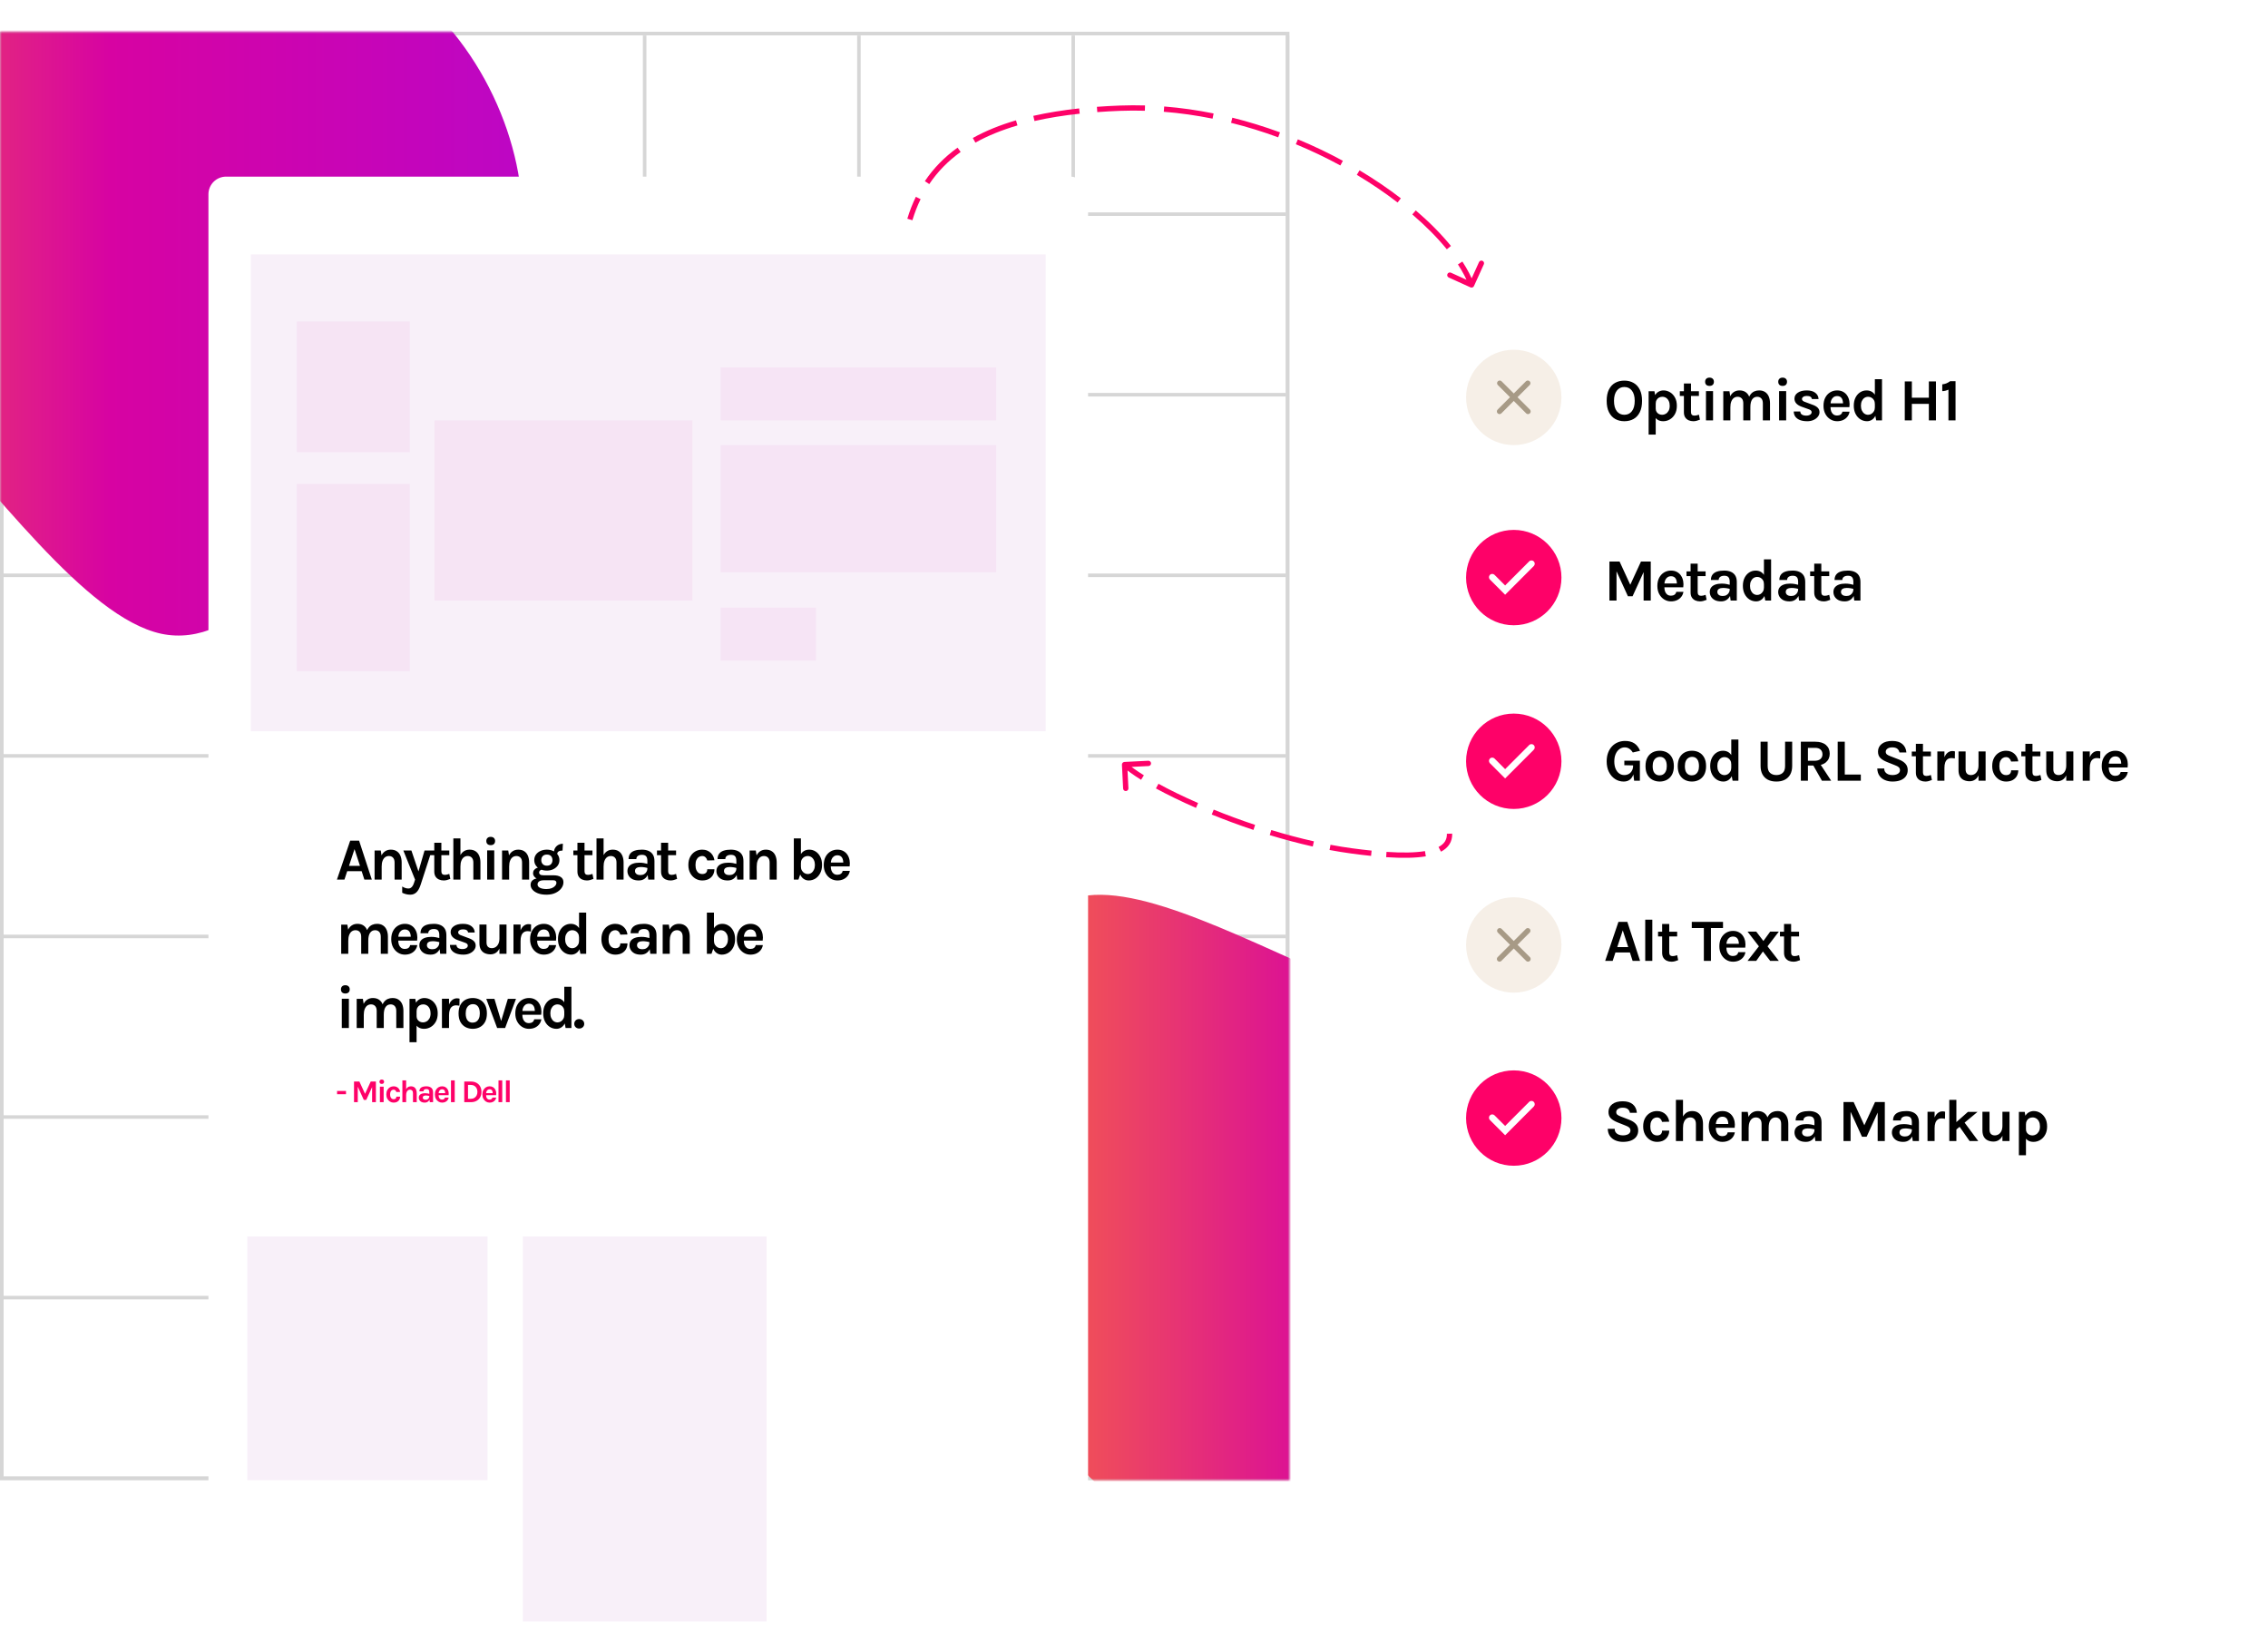 <svg xmlns="http://www.w3.org/2000/svg" width="642" height="462" viewBox="0 0 642 462" fill="none"><rect x="0.5" y="9.5" width="364" height="409" stroke="#D6D6D6"></rect><line x1="363.951" y1="9.5" x2="-3.84546e-08" y2="9.5" stroke="#D6D6D6"></line><line x1="363.951" y1="60.618" x2="-3.84546e-08" y2="60.617" stroke="#D6D6D6"></line><line x1="363.951" y1="111.735" x2="-3.84546e-08" y2="111.735" stroke="#D6D6D6"></line><line x1="363.951" y1="162.853" x2="-3.84546e-08" y2="162.853" stroke="#D6D6D6"></line><line x1="363.951" y1="213.97" x2="-3.84546e-08" y2="213.97" stroke="#D6D6D6"></line><line x1="363.951" y1="265.088" x2="-3.84546e-08" y2="265.088" stroke="#D6D6D6"></line><line x1="363.951" y1="316.205" x2="-3.84546e-08" y2="316.205" stroke="#D6D6D6"></line><line x1="363.951" y1="367.323" x2="-3.84546e-08" y2="367.323" stroke="#D6D6D6"></line><line x1="363.951" y1="418.441" x2="-3.84546e-08" y2="418.441" stroke="#D6D6D6"></line><line x1="0.5" y1="10.059" x2="0.5" y2="417.94" stroke="#D6D6D6"></line><line x1="61.159" y1="10.059" x2="61.159" y2="417.94" stroke="#D6D6D6"></line><line x1="121.817" y1="10.059" x2="121.817" y2="417.94" stroke="#D6D6D6"></line><line x1="182.476" y1="10.059" x2="182.476" y2="417.94" stroke="#D6D6D6"></line><line x1="243.134" y1="10.059" x2="243.134" y2="417.94" stroke="#D6D6D6"></line><line x1="303.793" y1="10.059" x2="303.793" y2="417.94" stroke="#D6D6D6"></line><line x1="364.451" y1="10.059" x2="364.451" y2="417.94" stroke="#D6D6D6"></line><mask id="mask0_86_286" style="mask-type:alpha" maskUnits="userSpaceOnUse" x="0" y="9" width="365" height="410"><rect x="0.5" y="9.5" width="364" height="409" fill="#D9D9D9"></rect><rect x="0.5" y="9.5" width="364" height="409" stroke="#D6D6D6"></rect><rect x="0.5" y="9.5" width="364" height="409" stroke="black" stroke-opacity="0.2"></rect></mask><g mask="url(#mask0_86_286)"><path d="M454.018 456.736C435.27 478.09 417.312 504.995 395.605 500.392C374.094 495.665 348.637 459.553 323.773 433.26C298.908 407.139 274.635 391.01 266.938 373.013C259.242 355.015 268.32 335.198 275.227 311.38C281.936 287.34 286.475 259.3 304.433 254.152C322.391 249.177 353.768 266.922 385.738 280.327C417.707 293.731 450.071 302.745 470.989 322.346C491.907 342.119 501.577 372.529 496.643 395.808C491.71 419.086 472.568 435.333 454.018 456.736Z" fill="url(#paint0_linear_86_286)"></path><path d="M104.018 135.736C85.27 157.09 67.312 183.996 45.605 179.392C24.095 174.666 -1.362 138.553 -26.227 112.26C-51.092 86.139 -75.365 70.01 -83.062 52.013C-90.758 34.015 -81.68 14.198 -74.773 -9.62C-68.064 -33.66 -63.525 -61.7 -45.567 -66.848C-27.609 -71.823 3.768 -54.078 35.738 -40.673C67.707 -27.269 100.071 -18.255 120.989 1.346C141.907 21.119 151.577 51.529 146.643 74.808C141.71 98.086 122.568 114.333 104.018 135.736Z" fill="url(#paint1_linear_86_286)"></path></g><g filter="url(#filter0_d_86_286)"><rect x="59" y="50" width="249" height="382" rx="5" fill="white"></rect></g><rect x="70" y="350" width="68" height="69" fill="#F8F0F9"></rect><rect x="148" y="350" width="69" height="109" fill="#F8F0F9"></rect><path d="M95.374 249L99.131 237.967H101.647L105.251 249H103.143L102.378 246.62H98.281L97.499 249H95.374ZM98.791 245.107H101.902L100.355 240.364L98.791 245.107ZM111.694 249V244.172C111.694 243.56 111.546 243.098 111.252 242.786C110.957 242.475 110.572 242.319 110.096 242.319C109.693 242.319 109.336 242.429 109.025 242.65C108.719 242.871 108.478 243.206 108.302 243.653C108.126 244.095 108.039 244.648 108.039 245.311H107.376C107.376 244.24 107.509 243.35 107.775 242.642C108.041 241.928 108.418 241.395 108.906 241.044C109.393 240.693 109.965 240.517 110.623 240.517C111.303 240.517 111.869 240.67 112.323 240.976C112.782 241.276 113.124 241.701 113.351 242.251C113.583 242.801 113.7 243.441 113.7 244.172V249H111.694ZM106.033 249V240.755H107.784L108.039 242.387V249H106.033ZM114.176 240.755H116.454L118.647 247.249H118.29L120.177 240.755H122.217L119.055 250.496C118.732 251.471 118.333 252.176 117.857 252.613C117.387 253.049 116.811 253.267 116.131 253.267C115.74 253.267 115.358 253.222 114.984 253.131C114.616 253.046 114.239 252.91 113.853 252.723V250.955C114.165 251.148 114.465 251.289 114.754 251.38C115.049 251.471 115.344 251.516 115.638 251.516C115.905 251.516 116.137 251.442 116.335 251.295C116.539 251.153 116.715 250.952 116.862 250.692C117.01 250.437 117.134 250.139 117.236 249.799L117.491 249L114.176 240.755ZM125.599 249.238C125.111 249.238 124.664 249.147 124.256 248.966C123.853 248.785 123.53 248.507 123.287 248.133C123.049 247.759 122.93 247.283 122.93 246.705V238.562H124.936V246.637C124.936 247.317 125.259 247.657 125.905 247.657C126.103 247.657 126.301 247.634 126.5 247.589C126.698 247.544 126.925 247.476 127.18 247.385L127.469 248.796C127.151 248.921 126.843 249.026 126.542 249.111C126.242 249.196 125.927 249.238 125.599 249.238ZM121.774 242.081V240.755H127.18V242.081H121.774ZM133.989 249V244.172C133.989 243.56 133.842 243.098 133.547 242.786C133.252 242.475 132.867 242.319 132.391 242.319C131.989 242.319 131.632 242.429 131.32 242.65C131.014 242.871 130.773 243.206 130.597 243.653C130.422 244.095 130.334 244.648 130.334 245.311H129.671C129.671 244.24 129.804 243.35 130.07 242.642C130.337 241.928 130.714 241.395 131.201 241.044C131.688 240.693 132.261 240.517 132.918 240.517C133.598 240.517 134.165 240.67 134.618 240.976C135.077 241.276 135.42 241.701 135.646 242.251C135.879 242.801 135.995 243.441 135.995 244.172V249H133.989ZM128.328 249V237.338H130.334V249H128.328ZM138.903 239.242C138.512 239.242 138.206 239.14 137.985 238.936C137.769 238.726 137.662 238.437 137.662 238.069C137.662 237.712 137.769 237.429 137.985 237.219C138.206 237.004 138.512 236.896 138.903 236.896C139.288 236.896 139.591 237.004 139.812 237.219C140.033 237.429 140.144 237.712 140.144 238.069C140.144 238.437 140.033 238.726 139.812 238.936C139.591 239.14 139.288 239.242 138.903 239.242ZM137.9 249V240.721H139.906V249H137.9ZM147.779 249V244.172C147.779 243.56 147.631 243.098 147.337 242.786C147.042 242.475 146.657 242.319 146.181 242.319C145.778 242.319 145.421 242.429 145.11 242.65C144.804 242.871 144.563 243.206 144.387 243.653C144.212 244.095 144.124 244.648 144.124 245.311H143.461C143.461 244.24 143.594 243.35 143.86 242.642C144.127 241.928 144.503 241.395 144.991 241.044C145.478 240.693 146.05 240.517 146.708 240.517C147.388 240.517 147.954 240.67 148.408 240.976C148.867 241.276 149.21 241.701 149.436 242.251C149.669 242.801 149.785 243.441 149.785 244.172V249H147.779ZM142.118 249V240.755H143.869L144.124 242.387V249H142.118ZM154.699 253.267C153.752 253.267 152.942 253.137 152.268 252.876C151.599 252.615 151.086 252.273 150.729 251.848C150.372 251.428 150.194 250.972 150.194 250.479C150.194 249.895 150.406 249.442 150.831 249.119C151.256 248.802 151.792 248.643 152.438 248.643L153.9 249.187C153.344 249.187 152.916 249.292 152.616 249.502C152.316 249.711 152.166 250.003 152.166 250.377C152.166 250.768 152.389 251.08 152.837 251.312C153.29 251.55 153.911 251.669 154.699 251.669C155.271 251.669 155.767 251.584 156.186 251.414C156.605 251.244 156.928 251.023 157.155 250.751C157.387 250.479 157.504 250.19 157.504 249.884C157.504 249.68 157.436 249.513 157.3 249.383C157.164 249.252 156.954 249.187 156.671 249.187H153.9C153.344 249.187 152.837 249.099 152.378 248.923C151.925 248.742 151.562 248.501 151.29 248.201C151.024 247.895 150.891 247.555 150.891 247.181C150.891 246.835 150.987 246.538 151.18 246.288C151.372 246.033 151.633 245.838 151.962 245.702C152.296 245.566 152.67 245.498 153.084 245.498L153.594 246.161C153.429 246.161 153.271 246.195 153.118 246.263C152.97 246.325 152.848 246.419 152.752 246.543C152.656 246.668 152.608 246.824 152.608 247.011C152.608 247.238 152.704 247.422 152.897 247.563C153.089 247.705 153.424 247.776 153.9 247.776H156.671C157.549 247.776 158.237 247.937 158.736 248.26C159.24 248.583 159.493 249.079 159.493 249.748C159.493 250.343 159.297 250.907 158.906 251.44C158.515 251.978 157.96 252.417 157.24 252.757C156.526 253.097 155.679 253.267 154.699 253.267ZM154.801 246.45C154.149 246.45 153.551 246.328 153.007 246.084C152.469 245.835 152.038 245.489 151.715 245.047C151.392 244.605 151.231 244.087 151.231 243.492C151.231 242.886 151.392 242.359 151.715 241.911C152.038 241.463 152.469 241.12 153.007 240.882C153.551 240.639 154.149 240.517 154.801 240.517C155.435 240.517 156.022 240.639 156.56 240.882C157.098 241.12 157.532 241.463 157.861 241.911C158.189 242.359 158.354 242.886 158.354 243.492C158.354 244.087 158.189 244.605 157.861 245.047C157.532 245.489 157.098 245.835 156.56 246.084C156.022 246.328 155.435 246.45 154.801 246.45ZM154.818 245.056C155.339 245.056 155.73 244.906 155.991 244.605C156.251 244.305 156.382 243.934 156.382 243.492C156.382 243.016 156.248 242.633 155.982 242.344C155.721 242.055 155.328 241.911 154.801 241.911C154.291 241.911 153.9 242.055 153.628 242.344C153.356 242.633 153.22 243.016 153.22 243.492C153.22 243.934 153.356 244.305 153.628 244.605C153.905 244.906 154.302 245.056 154.818 245.056ZM157.725 241.843L156.807 241.316C156.807 240.823 156.92 240.392 157.147 240.024C157.379 239.65 157.685 239.361 158.065 239.157C158.45 238.953 158.875 238.851 159.34 238.851L159.238 240.772C158.745 240.772 158.368 240.86 158.107 241.035C157.852 241.205 157.725 241.475 157.725 241.843ZM166.122 249.238C165.635 249.238 165.187 249.147 164.779 248.966C164.377 248.785 164.054 248.507 163.81 248.133C163.572 247.759 163.453 247.283 163.453 246.705V238.562H165.459V246.637C165.459 247.317 165.782 247.657 166.428 247.657C166.626 247.657 166.825 247.634 167.023 247.589C167.221 247.544 167.448 247.476 167.703 247.385L167.992 248.796C167.675 248.921 167.366 249.026 167.065 249.111C166.765 249.196 166.451 249.238 166.122 249.238ZM162.297 242.081V240.755H167.703V242.081H162.297ZM174.512 249V244.172C174.512 243.56 174.365 243.098 174.07 242.786C173.775 242.475 173.39 242.319 172.914 242.319C172.512 242.319 172.155 242.429 171.843 242.65C171.537 242.871 171.296 243.206 171.12 243.653C170.945 244.095 170.857 244.648 170.857 245.311H170.194C170.194 244.24 170.327 243.35 170.593 242.642C170.86 241.928 171.237 241.395 171.724 241.044C172.211 240.693 172.784 240.517 173.441 240.517C174.121 240.517 174.688 240.67 175.141 240.976C175.6 241.276 175.943 241.701 176.169 242.251C176.402 242.801 176.518 243.441 176.518 244.172V249H174.512ZM168.851 249V237.338H170.857V249H168.851ZM183.506 249L183.251 246.994V243.679C183.251 243.101 183.132 242.673 182.894 242.395C182.661 242.118 182.265 241.979 181.704 241.979C181.381 241.979 181.1 242.027 180.862 242.123C180.624 242.22 180.44 242.359 180.31 242.54C180.185 242.716 180.123 242.931 180.123 243.186H177.93C177.93 242.563 178.08 242.055 178.38 241.664C178.681 241.268 179.111 240.979 179.672 240.797C180.239 240.61 180.916 240.517 181.704 240.517C182.418 240.517 183.041 240.633 183.574 240.865C184.106 241.092 184.52 241.443 184.815 241.919C185.109 242.395 185.257 243.005 185.257 243.747V249H183.506ZM180.803 249.238C180.094 249.238 179.502 249.116 179.026 248.872C178.556 248.623 178.202 248.297 177.964 247.895C177.726 247.493 177.607 247.056 177.607 246.586C177.607 246.065 177.743 245.628 178.015 245.277C178.292 244.92 178.683 244.654 179.188 244.478C179.692 244.297 180.287 244.206 180.973 244.206C181.42 244.206 181.843 244.24 182.239 244.308C182.642 244.376 183.041 244.467 183.438 244.58V245.753C183.126 245.651 182.786 245.572 182.418 245.515C182.049 245.458 181.704 245.43 181.381 245.43C180.905 245.43 180.514 245.518 180.208 245.693C179.902 245.869 179.749 246.167 179.749 246.586C179.749 246.892 179.873 247.155 180.123 247.376C180.372 247.597 180.769 247.708 181.313 247.708C181.726 247.708 182.078 247.617 182.367 247.436C182.656 247.255 182.874 247.028 183.021 246.756C183.174 246.484 183.251 246.212 183.251 245.94H183.727C183.727 246.535 183.616 247.085 183.395 247.589C183.174 248.088 182.846 248.487 182.409 248.787C181.979 249.088 181.443 249.238 180.803 249.238ZM189.795 249.238C189.308 249.238 188.86 249.147 188.452 248.966C188.05 248.785 187.727 248.507 187.483 248.133C187.245 247.759 187.126 247.283 187.126 246.705V238.562H189.132V246.637C189.132 247.317 189.455 247.657 190.101 247.657C190.299 247.657 190.498 247.634 190.696 247.589C190.894 247.544 191.121 247.476 191.376 247.385L191.665 248.796C191.348 248.921 191.039 249.026 190.739 249.111C190.438 249.196 190.124 249.238 189.795 249.238ZM185.97 242.081V240.755H191.376V242.081H185.97ZM198.762 249.238C198.071 249.238 197.427 249.06 196.832 248.702C196.243 248.34 195.764 247.833 195.396 247.181C195.033 246.524 194.852 245.753 194.852 244.869C194.852 243.934 195.033 243.143 195.396 242.497C195.764 241.846 196.243 241.353 196.832 241.018C197.427 240.684 198.071 240.517 198.762 240.517C199.3 240.517 199.773 240.605 200.181 240.78C200.595 240.95 200.946 241.183 201.235 241.477C201.524 241.766 201.751 242.089 201.915 242.446C202.08 242.803 202.185 243.163 202.23 243.526L200.207 243.577C200.116 243.214 199.946 242.914 199.697 242.676C199.453 242.438 199.136 242.319 198.745 242.319C198.422 242.319 198.119 242.41 197.835 242.591C197.552 242.767 197.32 243.041 197.138 243.415C196.963 243.789 196.875 244.274 196.875 244.869C196.875 245.436 196.957 245.909 197.121 246.288C197.291 246.662 197.518 246.946 197.801 247.138C198.085 247.325 198.399 247.419 198.745 247.419C199.255 247.419 199.626 247.297 199.858 247.053C200.091 246.804 200.207 246.473 200.207 246.059H202.23C202.23 246.643 202.097 247.175 201.83 247.657C201.564 248.139 201.173 248.524 200.657 248.813C200.142 249.096 199.51 249.238 198.762 249.238ZM208.695 249L208.44 246.994V243.679C208.44 243.101 208.321 242.673 208.083 242.395C207.851 242.118 207.454 241.979 206.893 241.979C206.57 241.979 206.289 242.027 206.051 242.123C205.813 242.22 205.629 242.359 205.499 242.54C205.374 242.716 205.312 242.931 205.312 243.186H203.119C203.119 242.563 203.269 242.055 203.569 241.664C203.87 241.268 204.3 240.979 204.861 240.797C205.428 240.61 206.105 240.517 206.893 240.517C207.607 240.517 208.23 240.633 208.763 240.865C209.296 241.092 209.709 241.443 210.004 241.919C210.299 242.395 210.446 243.005 210.446 243.747V249H208.695ZM205.992 249.238C205.284 249.238 204.691 249.116 204.215 248.872C203.745 248.623 203.391 248.297 203.153 247.895C202.915 247.493 202.796 247.056 202.796 246.586C202.796 246.065 202.932 245.628 203.204 245.277C203.482 244.92 203.873 244.654 204.377 244.478C204.881 244.297 205.476 244.206 206.162 244.206C206.61 244.206 207.032 244.24 207.428 244.308C207.831 244.376 208.23 244.467 208.627 244.58V245.753C208.315 245.651 207.975 245.572 207.607 245.515C207.239 245.458 206.893 245.43 206.57 245.43C206.094 245.43 205.703 245.518 205.397 245.693C205.091 245.869 204.938 246.167 204.938 246.586C204.938 246.892 205.063 247.155 205.312 247.376C205.561 247.597 205.958 247.708 206.502 247.708C206.916 247.708 207.267 247.617 207.556 247.436C207.845 247.255 208.063 247.028 208.21 246.756C208.363 246.484 208.44 246.212 208.44 245.94H208.916C208.916 246.535 208.805 247.085 208.584 247.589C208.363 248.088 208.035 248.487 207.598 248.787C207.168 249.088 206.632 249.238 205.992 249.238ZM217.857 249V244.172C217.857 243.56 217.71 243.098 217.415 242.786C217.121 242.475 216.735 242.319 216.259 242.319C215.857 242.319 215.5 242.429 215.188 242.65C214.882 242.871 214.641 243.206 214.466 243.653C214.29 244.095 214.202 244.648 214.202 245.311H213.539C213.539 244.24 213.672 243.35 213.939 242.642C214.205 241.928 214.582 241.395 215.069 241.044C215.557 240.693 216.129 240.517 216.786 240.517C217.466 240.517 218.033 240.67 218.486 240.976C218.945 241.276 219.288 241.701 219.515 242.251C219.747 242.801 219.863 243.441 219.863 244.172V249H217.857ZM212.196 249V240.755H213.947L214.202 242.387V249H212.196ZM228.924 249.238C228.408 249.238 227.935 249.093 227.504 248.804C227.079 248.515 226.739 248.085 226.484 247.512C226.229 246.934 226.102 246.212 226.102 245.345H226.714C226.714 245.759 226.807 246.121 226.994 246.433C227.181 246.745 227.422 246.988 227.717 247.164C228.012 247.334 228.318 247.419 228.635 247.419C229.026 247.419 229.374 247.311 229.68 247.096C229.986 246.881 230.227 246.58 230.403 246.195C230.584 245.81 230.675 245.356 230.675 244.835C230.675 244.331 230.587 243.891 230.411 243.517C230.236 243.138 229.992 242.843 229.68 242.633C229.374 242.424 229.02 242.319 228.618 242.319C228.284 242.319 227.972 242.401 227.683 242.565C227.394 242.724 227.159 242.956 226.977 243.262C226.802 243.563 226.714 243.928 226.714 244.359H226.102C226.102 243.526 226.221 242.823 226.459 242.251C226.703 241.679 227.045 241.248 227.487 240.959C227.935 240.664 228.465 240.517 229.077 240.517C229.746 240.517 230.352 240.695 230.896 241.052C231.446 241.404 231.882 241.905 232.205 242.557C232.534 243.203 232.698 243.962 232.698 244.835C232.698 245.719 232.528 246.492 232.188 247.155C231.854 247.813 231.4 248.326 230.828 248.694C230.256 249.057 229.621 249.238 228.924 249.238ZM224.708 249V237.338H226.714V246.96L226.017 249H224.708ZM237.037 249.238C236.335 249.238 235.691 249.057 235.108 248.694C234.524 248.331 234.057 247.824 233.705 247.172C233.354 246.515 233.178 245.747 233.178 244.869C233.178 243.962 233.351 243.183 233.697 242.531C234.048 241.88 234.516 241.381 235.099 241.035C235.683 240.69 236.329 240.517 237.037 240.517C237.695 240.517 238.261 240.65 238.737 240.916C239.219 241.177 239.604 241.534 239.893 241.987C240.188 242.435 240.386 242.942 240.488 243.509C240.59 244.076 240.596 244.659 240.505 245.26H234.776V244.172H239.086L238.695 244.427C238.712 244.161 238.698 243.891 238.652 243.619C238.613 243.347 238.533 243.098 238.414 242.871C238.295 242.645 238.125 242.463 237.904 242.327C237.689 242.186 237.411 242.115 237.071 242.115C236.663 242.115 236.318 242.217 236.034 242.421C235.751 242.625 235.536 242.903 235.388 243.254C235.241 243.605 235.167 244.002 235.167 244.444V245.243C235.167 245.708 235.235 246.118 235.371 246.475C235.513 246.832 235.72 247.113 235.992 247.317C236.269 247.521 236.618 247.623 237.037 247.623C237.428 247.623 237.757 247.532 238.023 247.351C238.29 247.17 238.46 246.898 238.533 246.535H240.556C240.471 247.068 240.27 247.538 239.953 247.946C239.641 248.348 239.236 248.666 238.737 248.898C238.239 249.125 237.672 249.238 237.037 249.238ZM107.784 270V265.172C107.784 264.56 107.637 264.098 107.342 263.786C107.047 263.475 106.662 263.319 106.186 263.319C105.585 263.319 105.112 263.563 104.767 264.05C104.421 264.537 104.248 265.274 104.248 266.26H103.415C103.415 265.393 103.494 264.659 103.653 264.058C103.817 263.452 104.047 262.965 104.342 262.596C104.642 262.222 104.993 261.95 105.396 261.78C105.798 261.605 106.243 261.517 106.73 261.517C107.404 261.517 107.968 261.67 108.422 261.976C108.881 262.276 109.226 262.701 109.459 263.251C109.691 263.801 109.807 264.441 109.807 265.172V270H107.784ZM96.581 270V261.755H98.332L98.553 263.166C98.825 262.616 99.185 262.205 99.632 261.933C100.08 261.656 100.593 261.517 101.171 261.517C101.851 261.517 102.418 261.67 102.871 261.976C103.33 262.276 103.673 262.701 103.9 263.251C104.132 263.801 104.248 264.441 104.248 265.172V270H102.242V265.172C102.242 264.56 102.095 264.098 101.8 263.786C101.505 263.475 101.12 263.319 100.644 263.319C100.242 263.319 99.885 263.429 99.573 263.65C99.267 263.871 99.026 264.206 98.85 264.653C98.675 265.095 98.587 265.648 98.587 266.311V270H96.581ZM114.605 270.238C113.902 270.238 113.259 270.057 112.675 269.694C112.092 269.331 111.624 268.824 111.273 268.172C110.921 267.515 110.746 266.747 110.746 265.869C110.746 264.962 110.919 264.183 111.264 263.531C111.616 262.88 112.083 262.381 112.667 262.035C113.25 261.69 113.896 261.517 114.605 261.517C115.262 261.517 115.829 261.65 116.305 261.916C116.786 262.177 117.172 262.534 117.461 262.987C117.755 263.435 117.954 263.942 118.056 264.509C118.158 265.076 118.163 265.659 118.073 266.26H112.344V265.172H116.653L116.262 265.427C116.279 265.161 116.265 264.891 116.22 264.619C116.18 264.347 116.101 264.098 115.982 263.871C115.863 263.645 115.693 263.463 115.472 263.327C115.256 263.186 114.979 263.115 114.639 263.115C114.231 263.115 113.885 263.217 113.602 263.421C113.318 263.625 113.103 263.903 112.956 264.254C112.808 264.605 112.735 265.002 112.735 265.444V266.243C112.735 266.708 112.803 267.118 112.939 267.475C113.08 267.832 113.287 268.113 113.559 268.317C113.837 268.521 114.185 268.623 114.605 268.623C114.996 268.623 115.324 268.532 115.591 268.351C115.857 268.17 116.027 267.898 116.101 267.535H118.124C118.039 268.068 117.838 268.538 117.52 268.946C117.209 269.348 116.803 269.666 116.305 269.898C115.806 270.125 115.239 270.238 114.605 270.238ZM124.605 270L124.35 267.994V264.679C124.35 264.101 124.231 263.673 123.993 263.395C123.761 263.118 123.364 262.979 122.803 262.979C122.48 262.979 122.2 263.027 121.962 263.123C121.724 263.22 121.54 263.359 121.409 263.54C121.285 263.716 121.222 263.931 121.222 264.186H119.029C119.029 263.563 119.18 263.055 119.48 262.664C119.78 262.268 120.211 261.979 120.772 261.797C121.339 261.61 122.016 261.517 122.803 261.517C123.517 261.517 124.141 261.633 124.673 261.865C125.206 262.092 125.62 262.443 125.914 262.919C126.209 263.395 126.356 264.005 126.356 264.747V270H124.605ZM121.902 270.238C121.194 270.238 120.602 270.116 120.126 269.872C119.656 269.623 119.301 269.297 119.063 268.895C118.825 268.493 118.706 268.056 118.706 267.586C118.706 267.065 118.842 266.628 119.114 266.277C119.392 265.92 119.783 265.654 120.287 265.478C120.792 265.297 121.387 265.206 122.072 265.206C122.52 265.206 122.942 265.24 123.339 265.308C123.741 265.376 124.141 265.467 124.537 265.58V266.753C124.226 266.651 123.886 266.572 123.517 266.515C123.149 266.458 122.803 266.43 122.48 266.43C122.004 266.43 121.613 266.518 121.307 266.693C121.001 266.869 120.848 267.167 120.848 267.586C120.848 267.892 120.973 268.155 121.222 268.376C121.472 268.597 121.868 268.708 122.412 268.708C122.826 268.708 123.177 268.617 123.466 268.436C123.755 268.255 123.974 268.028 124.121 267.756C124.274 267.484 124.35 267.212 124.35 266.94H124.826C124.826 267.535 124.716 268.085 124.495 268.589C124.274 269.088 123.945 269.487 123.509 269.787C123.078 270.088 122.543 270.238 121.902 270.238ZM131.184 270.238C130.39 270.238 129.708 270.13 129.135 269.915C128.569 269.694 128.132 269.379 127.826 268.971C127.52 268.558 127.364 268.062 127.359 267.484H129.212C129.229 267.892 129.39 268.189 129.696 268.376C130.002 268.563 130.419 268.657 130.946 268.657C131.235 268.657 131.49 268.614 131.711 268.529C131.937 268.444 132.113 268.328 132.238 268.181C132.362 268.034 132.425 267.869 132.425 267.688C132.425 267.456 132.34 267.274 132.17 267.144C132.005 267.008 131.739 266.883 131.371 266.77L129.569 266.124C128.923 265.892 128.427 265.586 128.081 265.206C127.736 264.826 127.563 264.373 127.563 263.846C127.563 263.149 127.877 262.588 128.506 262.163C129.141 261.732 129.988 261.517 131.048 261.517C132.102 261.517 132.915 261.749 133.487 262.214C134.065 262.673 134.363 263.257 134.38 263.965H132.493C132.464 263.693 132.334 263.478 132.102 263.319C131.869 263.16 131.518 263.081 131.048 263.081C130.623 263.081 130.288 263.169 130.045 263.344C129.807 263.514 129.688 263.716 129.688 263.948C129.688 264.339 130.022 264.634 130.691 264.832L132.646 265.563C133.28 265.778 133.773 266.056 134.125 266.396C134.476 266.736 134.652 267.167 134.652 267.688C134.652 268.124 134.504 268.538 134.21 268.929C133.921 269.314 133.516 269.629 132.994 269.872C132.473 270.116 131.869 270.238 131.184 270.238ZM141.373 261.721H143.379V270H141.373V261.721ZM135.712 261.721H137.718V266.787C137.718 267.325 137.851 267.73 138.117 268.002C138.383 268.269 138.749 268.402 139.214 268.402C139.61 268.402 139.97 268.3 140.293 268.096C140.622 267.886 140.882 267.58 141.075 267.178C141.273 266.77 141.373 266.266 141.373 265.665H141.917C141.917 266.674 141.786 267.509 141.526 268.172C141.265 268.835 140.905 269.331 140.446 269.66C139.987 269.989 139.457 270.153 138.857 270.153C138.267 270.153 137.735 270.048 137.259 269.838C136.783 269.629 136.406 269.292 136.128 268.827C135.85 268.362 135.712 267.75 135.712 266.991V261.721ZM145.35 270V261.721H147.356V270H145.35ZM146.863 266.379C146.863 265.297 146.985 264.401 147.228 263.693C147.472 262.985 147.798 262.46 148.206 262.12C148.619 261.775 149.078 261.602 149.583 261.602C149.719 261.602 149.846 261.61 149.965 261.627C150.09 261.644 150.212 261.67 150.331 261.704L150.297 263.71C150.149 263.676 149.991 263.648 149.821 263.625C149.651 263.602 149.498 263.591 149.362 263.591C148.92 263.591 148.549 263.699 148.248 263.914C147.954 264.124 147.73 264.435 147.577 264.849C147.429 265.263 147.356 265.773 147.356 266.379H146.863ZM153.911 270.238C153.208 270.238 152.565 270.057 151.981 269.694C151.397 269.331 150.93 268.824 150.579 268.172C150.227 267.515 150.052 266.747 150.052 265.869C150.052 264.962 150.224 264.183 150.57 263.531C150.921 262.88 151.389 262.381 151.973 262.035C152.556 261.69 153.202 261.517 153.911 261.517C154.568 261.517 155.135 261.65 155.611 261.916C156.092 262.177 156.478 262.534 156.767 262.987C157.061 263.435 157.26 263.942 157.362 264.509C157.464 265.076 157.469 265.659 157.379 266.26H151.65V265.172H155.959L155.568 265.427C155.585 265.161 155.571 264.891 155.526 264.619C155.486 264.347 155.407 264.098 155.288 263.871C155.169 263.645 154.999 263.463 154.778 263.327C154.562 263.186 154.285 263.115 153.945 263.115C153.537 263.115 153.191 263.217 152.908 263.421C152.624 263.625 152.409 263.903 152.262 264.254C152.114 264.605 152.041 265.002 152.041 265.444V266.243C152.041 266.708 152.109 267.118 152.245 267.475C152.386 267.832 152.593 268.113 152.865 268.317C153.143 268.521 153.491 268.623 153.911 268.623C154.302 268.623 154.63 268.532 154.897 268.351C155.163 268.17 155.333 267.898 155.407 267.535H157.43C157.345 268.068 157.143 268.538 156.826 268.946C156.514 269.348 156.109 269.666 155.611 269.898C155.112 270.125 154.545 270.238 153.911 270.238ZM161.701 270.238C161.01 270.238 160.378 270.057 159.806 269.694C159.239 269.326 158.786 268.813 158.446 268.155C158.111 267.492 157.944 266.719 157.944 265.835C157.944 264.962 158.106 264.203 158.429 263.557C158.757 262.905 159.194 262.404 159.738 262.052C160.287 261.695 160.897 261.517 161.565 261.517C162.177 261.517 162.707 261.664 163.155 261.959C163.602 262.248 163.945 262.679 164.183 263.251C164.421 263.823 164.54 264.526 164.54 265.359H163.911C163.911 264.928 163.823 264.563 163.648 264.262C163.472 263.956 163.24 263.724 162.951 263.565C162.667 263.401 162.359 263.319 162.024 263.319C161.622 263.319 161.265 263.424 160.953 263.633C160.647 263.843 160.406 264.138 160.231 264.517C160.055 264.891 159.967 265.331 159.967 265.835C159.967 266.356 160.055 266.81 160.231 267.195C160.406 267.58 160.647 267.881 160.953 268.096C161.265 268.311 161.616 268.419 162.007 268.419C162.325 268.419 162.628 268.334 162.917 268.164C163.211 267.988 163.449 267.745 163.631 267.433C163.818 267.121 163.911 266.759 163.911 266.345H164.54C164.54 267.212 164.41 267.934 164.149 268.512C163.894 269.085 163.551 269.515 163.121 269.804C162.69 270.093 162.217 270.238 161.701 270.238ZM164.285 270L163.911 267.96V258.338H165.934V270H164.285ZM174.148 270.238C173.457 270.238 172.814 270.06 172.219 269.702C171.63 269.34 171.151 268.833 170.782 268.181C170.42 267.524 170.238 266.753 170.238 265.869C170.238 264.934 170.42 264.143 170.782 263.497C171.151 262.846 171.63 262.353 172.219 262.018C172.814 261.684 173.457 261.517 174.148 261.517C174.687 261.517 175.16 261.605 175.568 261.78C175.982 261.95 176.333 262.183 176.622 262.477C176.911 262.766 177.138 263.089 177.302 263.446C177.466 263.803 177.571 264.163 177.616 264.526L175.593 264.577C175.503 264.214 175.333 263.914 175.083 263.676C174.84 263.438 174.522 263.319 174.131 263.319C173.808 263.319 173.505 263.41 173.222 263.591C172.939 263.767 172.706 264.041 172.525 264.415C172.349 264.789 172.261 265.274 172.261 265.869C172.261 266.436 172.344 266.909 172.508 267.288C172.678 267.662 172.905 267.946 173.188 268.138C173.471 268.325 173.786 268.419 174.131 268.419C174.641 268.419 175.013 268.297 175.245 268.053C175.477 267.804 175.593 267.473 175.593 267.059H177.616C177.616 267.643 177.483 268.175 177.217 268.657C176.951 269.139 176.56 269.524 176.044 269.813C175.528 270.096 174.896 270.238 174.148 270.238ZM184.081 270L183.826 267.994V264.679C183.826 264.101 183.707 263.673 183.469 263.395C183.237 263.118 182.84 262.979 182.279 262.979C181.956 262.979 181.676 263.027 181.438 263.123C181.2 263.22 181.016 263.359 180.885 263.54C180.761 263.716 180.698 263.931 180.698 264.186H178.505C178.505 263.563 178.656 263.055 178.956 262.664C179.256 262.268 179.687 261.979 180.248 261.797C180.815 261.61 181.492 261.517 182.279 261.517C182.993 261.517 183.617 261.633 184.149 261.865C184.682 262.092 185.096 262.443 185.39 262.919C185.685 263.395 185.832 264.005 185.832 264.747V270H184.081ZM181.378 270.238C180.67 270.238 180.078 270.116 179.602 269.872C179.132 269.623 178.777 269.297 178.539 268.895C178.301 268.493 178.182 268.056 178.182 267.586C178.182 267.065 178.318 266.628 178.59 266.277C178.868 265.92 179.259 265.654 179.763 265.478C180.268 265.297 180.863 265.206 181.548 265.206C181.996 265.206 182.418 265.24 182.815 265.308C183.217 265.376 183.617 265.467 184.013 265.58V266.753C183.702 266.651 183.362 266.572 182.993 266.515C182.625 266.458 182.279 266.43 181.956 266.43C181.48 266.43 181.089 266.518 180.783 266.693C180.477 266.869 180.324 267.167 180.324 267.586C180.324 267.892 180.449 268.155 180.698 268.376C180.948 268.597 181.344 268.708 181.888 268.708C182.302 268.708 182.653 268.617 182.942 268.436C183.231 268.255 183.45 268.028 183.597 267.756C183.75 267.484 183.826 267.212 183.826 266.94H184.302C184.302 267.535 184.192 268.085 183.971 268.589C183.75 269.088 183.421 269.487 182.985 269.787C182.554 270.088 182.019 270.238 181.378 270.238ZM193.244 270V265.172C193.244 264.56 193.096 264.098 192.802 263.786C192.507 263.475 192.122 263.319 191.646 263.319C191.243 263.319 190.886 263.429 190.575 263.65C190.269 263.871 190.028 264.206 189.852 264.653C189.677 265.095 189.589 265.648 189.589 266.311H188.926C188.926 265.24 189.059 264.35 189.325 263.642C189.592 262.928 189.968 262.395 190.456 262.044C190.943 261.693 191.515 261.517 192.173 261.517C192.853 261.517 193.419 261.67 193.873 261.976C194.332 262.276 194.675 262.701 194.901 263.251C195.134 263.801 195.25 264.441 195.25 265.172V270H193.244ZM187.583 270V261.755H189.334L189.589 263.387V270H187.583ZM204.31 270.238C203.795 270.238 203.322 270.093 202.891 269.804C202.466 269.515 202.126 269.085 201.871 268.512C201.616 267.934 201.488 267.212 201.488 266.345H202.1C202.1 266.759 202.194 267.121 202.381 267.433C202.568 267.745 202.809 267.988 203.103 268.164C203.398 268.334 203.704 268.419 204.021 268.419C204.412 268.419 204.761 268.311 205.067 268.096C205.373 267.881 205.614 267.58 205.789 267.195C205.971 266.81 206.061 266.356 206.061 265.835C206.061 265.331 205.974 264.891 205.798 264.517C205.622 264.138 205.379 263.843 205.067 263.633C204.761 263.424 204.407 263.319 204.004 263.319C203.67 263.319 203.358 263.401 203.069 263.565C202.78 263.724 202.545 263.956 202.364 264.262C202.188 264.563 202.1 264.928 202.1 265.359H201.488C201.488 264.526 201.607 263.823 201.845 263.251C202.089 262.679 202.432 262.248 202.874 261.959C203.322 261.664 203.851 261.517 204.463 261.517C205.132 261.517 205.738 261.695 206.282 262.052C206.832 262.404 207.268 262.905 207.591 263.557C207.92 264.203 208.084 264.962 208.084 265.835C208.084 266.719 207.914 267.492 207.574 268.155C207.24 268.813 206.787 269.326 206.214 269.694C205.642 270.057 205.007 270.238 204.31 270.238ZM200.094 270V258.338H202.1V267.96L201.403 270H200.094ZM212.424 270.238C211.721 270.238 211.078 270.057 210.494 269.694C209.911 269.331 209.443 268.824 209.092 268.172C208.74 267.515 208.565 266.747 208.565 265.869C208.565 264.962 208.738 264.183 209.083 263.531C209.435 262.88 209.902 262.381 210.486 262.035C211.069 261.69 211.715 261.517 212.424 261.517C213.081 261.517 213.648 261.65 214.124 261.916C214.605 262.177 214.991 262.534 215.28 262.987C215.574 263.435 215.773 263.942 215.875 264.509C215.977 265.076 215.982 265.659 215.892 266.26H210.163V265.172H214.472L214.081 265.427C214.098 265.161 214.084 264.891 214.039 264.619C213.999 264.347 213.92 264.098 213.801 263.871C213.682 263.645 213.512 263.463 213.291 263.327C213.075 263.186 212.798 263.115 212.458 263.115C212.05 263.115 211.704 263.217 211.421 263.421C211.137 263.625 210.922 263.903 210.775 264.254C210.627 264.605 210.554 265.002 210.554 265.444V266.243C210.554 266.708 210.622 267.118 210.758 267.475C210.899 267.832 211.106 268.113 211.378 268.317C211.656 268.521 212.004 268.623 212.424 268.623C212.815 268.623 213.143 268.532 213.41 268.351C213.676 268.17 213.846 267.898 213.92 267.535H215.943C215.858 268.068 215.657 268.538 215.339 268.946C215.028 269.348 214.622 269.666 214.124 269.898C213.625 270.125 213.058 270.238 212.424 270.238ZM97.754 281.242C97.363 281.242 97.057 281.14 96.836 280.936C96.621 280.726 96.513 280.437 96.513 280.069C96.513 279.712 96.621 279.429 96.836 279.219C97.057 279.004 97.363 278.896 97.754 278.896C98.139 278.896 98.442 279.004 98.663 279.219C98.885 279.429 98.995 279.712 98.995 280.069C98.995 280.437 98.885 280.726 98.663 280.936C98.442 281.14 98.139 281.242 97.754 281.242ZM96.751 291V282.721H98.757V291H96.751ZM112.172 291V286.172C112.172 285.56 112.025 285.098 111.73 284.786C111.435 284.475 111.05 284.319 110.574 284.319C109.973 284.319 109.5 284.563 109.155 285.05C108.809 285.537 108.636 286.274 108.636 287.26H107.803C107.803 286.393 107.882 285.659 108.041 285.058C108.205 284.452 108.435 283.965 108.73 283.596C109.03 283.222 109.381 282.95 109.784 282.78C110.186 282.605 110.631 282.517 111.118 282.517C111.792 282.517 112.356 282.67 112.81 282.976C113.269 283.276 113.614 283.701 113.847 284.251C114.079 284.801 114.195 285.441 114.195 286.172V291H112.172ZM100.969 291V282.755H102.72L102.941 284.166C103.213 283.616 103.573 283.205 104.021 282.933C104.468 282.656 104.981 282.517 105.559 282.517C106.239 282.517 106.806 282.67 107.259 282.976C107.718 283.276 108.061 283.701 108.288 284.251C108.52 284.801 108.636 285.441 108.636 286.172V291H106.63V286.172C106.63 285.56 106.483 285.098 106.188 284.786C105.893 284.475 105.508 284.319 105.032 284.319C104.63 284.319 104.273 284.429 103.961 284.65C103.655 284.871 103.414 285.206 103.239 285.653C103.063 286.095 102.975 286.648 102.975 287.311V291H100.969ZM120.047 291.238C119.441 291.238 118.925 291.108 118.5 290.847C118.075 290.586 117.749 290.192 117.522 289.665C117.301 289.133 117.191 288.467 117.191 287.668H117.922C117.922 288.036 118.007 288.351 118.177 288.611C118.347 288.872 118.571 289.073 118.848 289.215C119.132 289.351 119.435 289.419 119.758 289.419C120.092 289.419 120.421 289.328 120.744 289.147C121.073 288.96 121.345 288.679 121.56 288.305C121.775 287.926 121.883 287.447 121.883 286.869C121.883 286.342 121.792 285.889 121.611 285.509C121.43 285.124 121.18 284.829 120.863 284.625C120.551 284.421 120.194 284.319 119.792 284.319C119.452 284.319 119.14 284.395 118.857 284.548C118.574 284.701 118.347 284.925 118.177 285.22C118.007 285.509 117.922 285.86 117.922 286.274H117.191C117.191 285.407 117.324 284.699 117.59 284.149C117.857 283.594 118.214 283.183 118.661 282.916C119.109 282.65 119.599 282.517 120.132 282.517C120.784 282.517 121.396 282.69 121.968 283.035C122.546 283.381 123.013 283.88 123.37 284.531C123.727 285.177 123.906 285.957 123.906 286.869C123.906 287.787 123.725 288.572 123.362 289.223C122.999 289.875 122.523 290.374 121.934 290.72C121.35 291.065 120.721 291.238 120.047 291.238ZM115.916 295.029V282.755H117.565L117.922 284.795V295.029H115.916ZM125.102 291V282.721H127.108V291H125.102ZM126.615 287.379C126.615 286.297 126.737 285.401 126.98 284.693C127.224 283.985 127.55 283.46 127.958 283.12C128.371 282.775 128.83 282.602 129.335 282.602C129.471 282.602 129.598 282.61 129.717 282.627C129.842 282.644 129.964 282.67 130.083 282.704L130.049 284.71C129.901 284.676 129.743 284.648 129.573 284.625C129.403 284.602 129.25 284.591 129.114 284.591C128.672 284.591 128.301 284.699 128 284.914C127.706 285.124 127.482 285.435 127.329 285.849C127.181 286.263 127.108 286.773 127.108 287.379H126.615ZM133.833 291.238C133.079 291.238 132.396 291.077 131.784 290.753C131.178 290.43 130.696 289.949 130.339 289.308C129.982 288.662 129.804 287.855 129.804 286.886C129.804 285.9 129.982 285.084 130.339 284.438C130.696 283.792 131.178 283.31 131.784 282.993C132.396 282.676 133.079 282.517 133.833 282.517C134.575 282.517 135.246 282.676 135.847 282.993C136.453 283.31 136.935 283.792 137.292 284.438C137.649 285.084 137.828 285.9 137.828 286.886C137.828 287.855 137.649 288.662 137.292 289.308C136.935 289.949 136.453 290.43 135.847 290.753C135.246 291.077 134.575 291.238 133.833 291.238ZM133.765 289.487C134.161 289.487 134.513 289.391 134.819 289.198C135.13 289 135.374 288.708 135.55 288.322C135.731 287.937 135.822 287.458 135.822 286.886C135.822 286.013 135.649 285.356 135.303 284.914C134.963 284.472 134.496 284.251 133.901 284.251C133.498 284.251 133.141 284.35 132.83 284.548C132.518 284.741 132.271 285.033 132.09 285.424C131.914 285.815 131.827 286.302 131.827 286.886C131.827 287.747 131.999 288.396 132.345 288.832C132.696 289.269 133.17 289.487 133.765 289.487ZM137.648 282.755H139.96L141.932 289.283H141.779L143.751 282.755H146.063L142.986 291H140.725L137.648 282.755ZM149.727 291.238C149.024 291.238 148.381 291.057 147.797 290.694C147.214 290.331 146.746 289.824 146.395 289.172C146.044 288.515 145.868 287.747 145.868 286.869C145.868 285.962 146.041 285.183 146.386 284.531C146.738 283.88 147.205 283.381 147.789 283.035C148.373 282.69 149.019 282.517 149.727 282.517C150.384 282.517 150.951 282.65 151.427 282.916C151.909 283.177 152.294 283.534 152.583 283.987C152.878 284.435 153.076 284.942 153.178 285.509C153.28 286.076 153.286 286.659 153.195 287.26H147.466V286.172H151.775L151.384 286.427C151.401 286.161 151.387 285.891 151.342 285.619C151.302 285.347 151.223 285.098 151.104 284.871C150.985 284.645 150.815 284.463 150.594 284.327C150.379 284.186 150.101 284.115 149.761 284.115C149.353 284.115 149.007 284.217 148.724 284.421C148.441 284.625 148.225 284.903 148.078 285.254C147.931 285.605 147.857 286.002 147.857 286.444V287.243C147.857 287.708 147.925 288.118 148.061 288.475C148.203 288.832 148.409 289.113 148.681 289.317C148.959 289.521 149.308 289.623 149.727 289.623C150.118 289.623 150.447 289.532 150.713 289.351C150.979 289.17 151.149 288.898 151.223 288.535H153.246C153.161 289.068 152.96 289.538 152.642 289.946C152.331 290.348 151.926 290.666 151.427 290.898C150.928 291.125 150.362 291.238 149.727 291.238ZM157.518 291.238C156.826 291.238 156.194 291.057 155.622 290.694C155.055 290.326 154.602 289.813 154.262 289.155C153.928 288.492 153.761 287.719 153.761 286.835C153.761 285.962 153.922 285.203 154.245 284.557C154.574 283.905 155.01 283.404 155.554 283.052C156.104 282.695 156.713 282.517 157.382 282.517C157.994 282.517 158.523 282.664 158.971 282.959C159.419 283.248 159.762 283.679 160 284.251C160.238 284.823 160.357 285.526 160.357 286.359H159.728C159.728 285.928 159.64 285.563 159.464 285.262C159.288 284.956 159.056 284.724 158.767 284.565C158.484 284.401 158.175 284.319 157.841 284.319C157.438 284.319 157.081 284.424 156.77 284.633C156.464 284.843 156.223 285.138 156.047 285.517C155.871 285.891 155.784 286.331 155.784 286.835C155.784 287.356 155.871 287.81 156.047 288.195C156.223 288.58 156.464 288.881 156.77 289.096C157.081 289.311 157.433 289.419 157.824 289.419C158.141 289.419 158.444 289.334 158.733 289.164C159.028 288.988 159.266 288.745 159.447 288.433C159.634 288.121 159.728 287.759 159.728 287.345H160.357C160.357 288.212 160.226 288.934 159.966 289.512C159.711 290.085 159.368 290.515 158.937 290.804C158.506 291.093 158.033 291.238 157.518 291.238ZM160.102 291L159.728 288.96V279.338H161.751V291H160.102ZM162.554 289.827C162.554 289.442 162.684 289.119 162.945 288.858C163.206 288.597 163.54 288.467 163.948 288.467C164.356 288.467 164.696 288.597 164.968 288.858C165.24 289.119 165.376 289.442 165.376 289.827C165.376 290.207 165.24 290.524 164.968 290.779C164.696 291.028 164.356 291.153 163.948 291.153C163.54 291.153 163.206 291.026 162.945 290.77C162.684 290.515 162.554 290.201 162.554 289.827Z" fill="black"></path><path d="M95.414 309.75V308.823H97.943V309.75H95.414ZM100.211 306.159H101.732L103.379 309.732H103.289L104.936 306.159H106.403V312H105.332V307.383H105.494L103.676 311.361H102.983L101.174 307.401H101.273V312H100.211V306.159ZM108.068 306.834C107.861 306.834 107.699 306.78 107.582 306.672C107.468 306.561 107.411 306.408 107.411 306.213C107.411 306.024 107.468 305.874 107.582 305.763C107.699 305.649 107.861 305.592 108.068 305.592C108.272 305.592 108.432 305.649 108.549 305.763C108.666 305.874 108.725 306.024 108.725 306.213C108.725 306.408 108.666 306.561 108.549 306.672C108.432 306.78 108.272 306.834 108.068 306.834ZM107.537 312V307.617H108.599V312H107.537ZM111.426 312.126C111.06 312.126 110.72 312.032 110.405 311.842C110.093 311.65 109.839 311.382 109.644 311.037C109.452 310.689 109.356 310.281 109.356 309.813C109.356 309.318 109.452 308.899 109.644 308.557C109.839 308.212 110.093 307.951 110.405 307.774C110.72 307.597 111.06 307.509 111.426 307.509C111.711 307.509 111.962 307.555 112.178 307.648C112.397 307.738 112.583 307.861 112.736 308.017C112.889 308.17 113.009 308.341 113.096 308.53C113.183 308.719 113.238 308.91 113.262 309.102L112.191 309.129C112.143 308.937 112.053 308.778 111.921 308.652C111.792 308.526 111.624 308.463 111.417 308.463C111.246 308.463 111.086 308.511 110.936 308.607C110.786 308.7 110.663 308.845 110.567 309.043C110.474 309.241 110.427 309.498 110.427 309.813C110.427 310.113 110.471 310.363 110.558 310.564C110.648 310.762 110.768 310.912 110.918 311.014C111.068 311.113 111.234 311.163 111.417 311.163C111.687 311.163 111.884 311.098 112.007 310.969C112.13 310.837 112.191 310.662 112.191 310.443H113.262C113.262 310.752 113.192 311.034 113.051 311.289C112.91 311.544 112.703 311.748 112.43 311.901C112.157 312.051 111.822 312.126 111.426 312.126ZM116.901 312V309.444C116.901 309.12 116.823 308.875 116.667 308.71C116.511 308.545 116.307 308.463 116.055 308.463C115.842 308.463 115.653 308.521 115.488 308.638C115.326 308.755 115.198 308.932 115.105 309.169C115.012 309.403 114.966 309.696 114.966 310.047H114.615C114.615 309.48 114.685 309.009 114.826 308.634C114.967 308.256 115.167 307.974 115.425 307.788C115.683 307.602 115.986 307.509 116.334 307.509C116.694 307.509 116.994 307.59 117.234 307.752C117.477 307.911 117.658 308.136 117.778 308.427C117.901 308.718 117.963 309.057 117.963 309.444V312H116.901ZM113.904 312V305.826H114.966V312H113.904ZM121.662 312L121.527 310.938V309.183C121.527 308.877 121.464 308.65 121.338 308.503C121.215 308.356 121.005 308.283 120.708 308.283C120.537 308.283 120.389 308.308 120.263 308.359C120.137 308.41 120.039 308.484 119.97 308.58C119.904 308.673 119.871 308.787 119.871 308.922H118.71C118.71 308.592 118.79 308.323 118.949 308.116C119.108 307.906 119.336 307.753 119.633 307.657C119.933 307.558 120.291 307.509 120.708 307.509C121.086 307.509 121.416 307.57 121.698 307.693C121.98 307.813 122.199 307.999 122.355 308.251C122.511 308.503 122.589 308.826 122.589 309.219V312H121.662ZM120.231 312.126C119.856 312.126 119.543 312.062 119.291 311.932C119.042 311.8 118.854 311.628 118.728 311.415C118.602 311.202 118.539 310.971 118.539 310.722C118.539 310.446 118.611 310.215 118.755 310.029C118.902 309.84 119.109 309.699 119.376 309.606C119.643 309.51 119.958 309.462 120.321 309.462C120.558 309.462 120.782 309.48 120.992 309.516C121.205 309.552 121.416 309.6 121.626 309.66V310.281C121.461 310.227 121.281 310.185 121.086 310.155C120.891 310.125 120.708 310.11 120.537 310.11C120.285 310.11 120.078 310.156 119.916 310.249C119.754 310.342 119.673 310.5 119.673 310.722C119.673 310.884 119.739 311.023 119.871 311.14C120.003 311.257 120.213 311.316 120.501 311.316C120.72 311.316 120.906 311.268 121.059 311.172C121.212 311.076 121.328 310.956 121.406 310.812C121.487 310.668 121.527 310.524 121.527 310.38H121.779C121.779 310.695 121.721 310.986 121.604 311.253C121.487 311.517 121.313 311.728 121.082 311.887C120.854 312.047 120.57 312.126 120.231 312.126ZM125.145 312.126C124.773 312.126 124.432 312.03 124.123 311.838C123.814 311.646 123.567 311.377 123.381 311.032C123.195 310.684 123.102 310.278 123.102 309.813C123.102 309.333 123.193 308.92 123.376 308.575C123.562 308.23 123.81 307.966 124.119 307.783C124.428 307.6 124.77 307.509 125.145 307.509C125.493 307.509 125.793 307.579 126.045 307.72C126.3 307.858 126.504 308.047 126.657 308.287C126.813 308.524 126.918 308.793 126.972 309.093C127.026 309.393 127.029 309.702 126.981 310.02H123.948V309.444H126.229L126.022 309.579C126.031 309.438 126.024 309.295 126 309.151C125.979 309.007 125.937 308.875 125.874 308.755C125.811 308.635 125.721 308.539 125.604 308.467C125.49 308.392 125.343 308.355 125.163 308.355C124.947 308.355 124.764 308.409 124.614 308.517C124.464 308.625 124.35 308.772 124.272 308.958C124.194 309.144 124.155 309.354 124.155 309.588V310.011C124.155 310.257 124.191 310.474 124.263 310.663C124.338 310.852 124.447 311.001 124.591 311.109C124.738 311.217 124.923 311.271 125.145 311.271C125.352 311.271 125.526 311.223 125.667 311.127C125.808 311.031 125.898 310.887 125.937 310.695H127.008C126.963 310.977 126.856 311.226 126.688 311.442C126.523 311.655 126.309 311.823 126.045 311.946C125.781 312.066 125.481 312.126 125.145 312.126ZM127.658 312V305.826H128.72V312H127.658ZM131.417 306.159H133.307C133.901 306.159 134.421 306.279 134.868 306.519C135.315 306.756 135.663 307.093 135.912 307.531C136.161 307.969 136.286 308.487 136.286 309.084C136.286 309.675 136.161 310.189 135.912 310.627C135.663 311.062 135.315 311.4 134.868 311.64C134.421 311.88 133.901 312 133.307 312H131.417V306.159ZM132.479 307.122V311.046H133.307C133.685 311.046 134.01 310.96 134.283 310.789C134.559 310.618 134.771 310.386 134.918 310.092C135.068 309.795 135.143 309.459 135.143 309.084C135.143 308.703 135.068 308.365 134.918 308.071C134.771 307.777 134.559 307.546 134.283 307.378C134.01 307.207 133.685 307.122 133.307 307.122H132.479ZM138.595 312.126C138.223 312.126 137.882 312.03 137.573 311.838C137.264 311.646 137.017 311.377 136.831 311.032C136.645 310.684 136.552 310.278 136.552 309.813C136.552 309.333 136.643 308.92 136.826 308.575C137.012 308.23 137.26 307.966 137.569 307.783C137.878 307.6 138.22 307.509 138.595 307.509C138.943 307.509 139.243 307.579 139.495 307.72C139.75 307.858 139.954 308.047 140.107 308.287C140.263 308.524 140.368 308.793 140.422 309.093C140.476 309.393 140.479 309.702 140.431 310.02H137.398V309.444H139.679L139.472 309.579C139.481 309.438 139.474 309.295 139.45 309.151C139.429 309.007 139.387 308.875 139.324 308.755C139.261 308.635 139.171 308.539 139.054 308.467C138.94 308.392 138.793 308.355 138.613 308.355C138.397 308.355 138.214 308.409 138.064 308.517C137.914 308.625 137.8 308.772 137.722 308.958C137.644 309.144 137.605 309.354 137.605 309.588V310.011C137.605 310.257 137.641 310.474 137.713 310.663C137.788 310.852 137.897 311.001 138.041 311.109C138.188 311.217 138.373 311.271 138.595 311.271C138.802 311.271 138.976 311.223 139.117 311.127C139.258 311.031 139.348 310.887 139.387 310.695H140.458C140.413 310.977 140.306 311.226 140.138 311.442C139.973 311.655 139.759 311.823 139.495 311.946C139.231 312.066 138.931 312.126 138.595 312.126ZM141.108 312V305.826H142.17V312H141.108ZM143.22 312V305.826H144.282V312H143.22Z" fill="#FE0168"></path><path d="M317.078 30.627L317.106 31.376L317.078 30.627ZM417.238 80.973C417.067 81.35 416.622 81.517 416.245 81.346L410.097 78.559C409.72 78.388 409.553 77.944 409.724 77.567C409.895 77.189 410.339 77.022 410.716 77.193L416.181 79.67L418.658 74.206C418.829 73.828 419.274 73.661 419.651 73.832C420.028 74.003 420.196 74.448 420.025 74.825L417.238 80.973ZM415.853 80.927C415.129 79.002 414.07 76.966 412.697 74.858L413.954 74.04C415.373 76.219 416.487 78.352 417.257 80.399L415.853 80.927ZM409.553 70.572C406.909 67.322 403.621 63.989 399.783 60.704L400.759 59.564C404.653 62.898 408.007 66.295 410.716 69.625L409.553 70.572ZM395.62 57.327C392.109 54.624 388.241 51.988 384.074 49.496L384.844 48.209C389.059 50.73 392.976 53.398 396.535 56.138L395.62 57.327ZM379.412 46.838C375.427 44.673 371.212 42.65 366.81 40.827L367.384 39.441C371.835 41.285 376.098 43.331 380.128 45.52L379.412 46.838ZM361.812 38.873C357.506 37.289 353.048 35.905 348.475 34.769L348.837 33.313C353.465 34.463 357.975 35.864 362.33 37.465L361.812 38.873ZM343.237 33.588C338.718 32.673 334.106 32.009 329.432 31.64L329.55 30.145C334.287 30.519 338.96 31.192 343.534 32.117L343.237 33.588ZM324.078 31.35C321.764 31.282 319.439 31.289 317.106 31.376L317.05 29.877C319.417 29.789 321.776 29.782 324.122 29.85L324.078 31.35ZM317.106 31.376C314.88 31.46 312.714 31.579 310.608 31.734L310.498 30.238C312.623 30.081 314.807 29.962 317.05 29.877L317.106 31.376ZM305.632 32.182C301.047 32.673 296.78 33.361 292.832 34.259L292.499 32.796C296.513 31.883 300.839 31.187 305.472 30.69L305.632 32.182ZM288.016 35.506C283.579 36.806 279.609 38.42 276.104 40.371L275.374 39.061C278.992 37.046 283.068 35.392 287.594 34.067L288.016 35.506ZM271.933 43.011C268.37 45.572 265.408 48.592 263.045 52.113L261.8 51.277C264.268 47.6 267.357 44.453 271.058 41.793L271.933 43.011ZM260.596 56.375C259.686 58.242 258.911 60.23 258.272 62.345L256.836 61.911C257.497 59.724 258.301 57.661 259.248 55.718L260.596 56.375Z" fill="#FE0168"></path><path d="M382.671 240.877L382.771 240.134L382.671 240.877ZM317.585 216.475C317.564 216.062 317.883 215.71 318.297 215.689L325.038 215.352C325.452 215.332 325.804 215.65 325.825 216.064C325.845 216.478 325.527 216.83 325.113 216.851L319.12 217.15L319.419 223.142C319.44 223.556 319.121 223.908 318.708 223.929C318.294 223.949 317.942 223.631 317.921 223.217L317.585 216.475ZM318.837 215.882C319.998 216.933 321.676 218.148 323.797 219.47L323.003 220.743C320.845 219.398 319.084 218.128 317.831 216.994L318.837 215.882ZM327.925 221.871C331.15 223.634 334.948 225.489 339.142 227.322L338.542 228.696C334.313 226.848 330.474 224.974 327.205 223.187L327.925 221.871ZM343.57 229.187C347.279 230.694 351.22 232.156 355.287 233.51L354.814 234.933C350.715 233.569 346.744 232.095 343.005 230.577L343.57 229.187ZM359.863 234.968C363.836 236.178 367.887 237.264 371.927 238.169L371.599 239.632C367.519 238.718 363.431 237.622 359.426 236.403L359.863 234.968ZM376.625 239.138C378.691 239.526 380.744 239.861 382.771 240.134L382.571 241.62C380.516 241.344 378.437 241.005 376.348 240.612L376.625 239.138ZM382.771 240.134C384.699 240.393 386.528 240.612 388.257 240.789L388.105 242.281C386.358 242.102 384.513 241.881 382.571 241.62L382.771 240.134ZM392.478 241.149C396.983 241.449 400.613 241.382 403.363 240.927L403.608 242.407C400.694 242.889 396.933 242.949 392.378 242.646L392.478 241.149ZM407.199 239.765C408.056 239.314 408.651 238.783 409.029 238.183C409.404 237.588 409.594 236.88 409.571 236.024L411.071 235.983C411.101 237.098 410.85 238.106 410.298 238.983C409.749 239.854 408.931 240.549 407.897 241.093L407.199 239.765Z" fill="#FE0168"></path><path d="M459.797 119.238C458.817 119.238 457.95 119.023 457.196 118.592C456.448 118.161 455.862 117.518 455.437 116.662C455.012 115.807 454.799 114.744 454.799 113.475C454.799 112.183 455.012 111.115 455.437 110.27C455.862 109.42 456.448 108.789 457.196 108.375C457.95 107.956 458.817 107.746 459.797 107.746C460.783 107.746 461.653 107.961 462.407 108.392C463.16 108.817 463.75 109.454 464.175 110.304C464.6 111.154 464.812 112.211 464.812 113.475C464.812 114.761 464.6 115.832 464.175 116.688C463.75 117.544 463.16 118.184 462.407 118.609C461.653 119.028 460.783 119.238 459.797 119.238ZM459.797 117.419C460.698 117.419 461.412 117.079 461.939 116.399C462.472 115.719 462.738 114.739 462.738 113.458C462.738 112.223 462.472 111.262 461.939 110.576C461.412 109.891 460.698 109.548 459.797 109.548C458.913 109.548 458.205 109.894 457.672 110.585C457.139 111.271 456.873 112.234 456.873 113.475C456.873 114.75 457.139 115.727 457.672 116.407C458.205 117.082 458.913 117.419 459.797 117.419ZM470.806 119.238C470.2 119.238 469.684 119.108 469.259 118.847C468.834 118.586 468.509 118.192 468.282 117.665C468.061 117.133 467.95 116.467 467.95 115.668H468.681C468.681 116.036 468.766 116.351 468.936 116.611C469.106 116.872 469.33 117.073 469.608 117.215C469.891 117.351 470.194 117.419 470.517 117.419C470.852 117.419 471.18 117.328 471.503 117.147C471.832 116.96 472.104 116.679 472.319 116.305C472.535 115.926 472.642 115.447 472.642 114.869C472.642 114.342 472.552 113.889 472.37 113.509C472.189 113.124 471.94 112.829 471.622 112.625C471.311 112.421 470.954 112.319 470.551 112.319C470.211 112.319 469.9 112.395 469.616 112.548C469.333 112.701 469.106 112.925 468.936 113.22C468.766 113.509 468.681 113.86 468.681 114.274H467.95C467.95 113.407 468.084 112.699 468.35 112.149C468.616 111.594 468.973 111.183 469.421 110.916C469.869 110.65 470.359 110.517 470.891 110.517C471.543 110.517 472.155 110.69 472.727 111.035C473.305 111.381 473.773 111.88 474.13 112.531C474.487 113.177 474.665 113.957 474.665 114.869C474.665 115.787 474.484 116.572 474.121 117.223C473.759 117.875 473.283 118.374 472.693 118.72C472.11 119.065 471.481 119.238 470.806 119.238ZM466.675 123.029V110.755H468.324L468.681 112.795V123.029H466.675ZM479.329 119.238C478.842 119.238 478.394 119.147 477.986 118.966C477.584 118.785 477.261 118.507 477.017 118.133C476.779 117.759 476.66 117.283 476.66 116.705V108.562H478.666V116.637C478.666 117.317 478.989 117.657 479.635 117.657C479.834 117.657 480.032 117.634 480.23 117.589C480.429 117.544 480.655 117.476 480.91 117.385L481.199 118.796C480.882 118.921 480.573 119.026 480.273 119.111C479.973 119.196 479.658 119.238 479.329 119.238ZM475.504 112.081V110.755H480.91V112.081H475.504ZM483.911 109.242C483.52 109.242 483.214 109.14 482.993 108.936C482.778 108.726 482.67 108.437 482.67 108.069C482.67 107.712 482.778 107.429 482.993 107.219C483.214 107.004 483.52 106.896 483.911 106.896C484.297 106.896 484.6 107.004 484.821 107.219C485.042 107.429 485.152 107.712 485.152 108.069C485.152 108.437 485.042 108.726 484.821 108.936C484.6 109.14 484.297 109.242 483.911 109.242ZM482.908 119V110.721H484.914V119H482.908ZM499.01 119V114.172C499.01 113.56 498.862 113.098 498.568 112.786C498.273 112.475 497.888 112.319 497.412 112.319C496.811 112.319 496.338 112.563 495.992 113.05C495.646 113.537 495.474 114.274 495.474 115.26H494.641C494.641 114.393 494.72 113.659 494.879 113.058C495.043 112.452 495.272 111.965 495.567 111.596C495.867 111.222 496.219 110.95 496.621 110.78C497.023 110.605 497.468 110.517 497.956 110.517C498.63 110.517 499.194 110.67 499.647 110.976C500.106 111.276 500.452 111.701 500.684 112.251C500.916 112.801 501.033 113.441 501.033 114.172V119H499.01ZM487.807 119V110.755H489.558L489.779 112.166C490.051 111.616 490.41 111.205 490.858 110.933C491.306 110.656 491.819 110.517 492.397 110.517C493.077 110.517 493.643 110.67 494.097 110.976C494.556 111.276 494.898 111.701 495.125 112.251C495.357 112.801 495.474 113.441 495.474 114.172V119H493.468V114.172C493.468 113.56 493.32 113.098 493.026 112.786C492.731 112.475 492.346 112.319 491.87 112.319C491.467 112.319 491.11 112.429 490.799 112.65C490.493 112.871 490.252 113.206 490.076 113.653C489.9 114.095 489.813 114.648 489.813 115.311V119H487.807ZM504.606 109.242C504.215 109.242 503.909 109.14 503.688 108.936C503.473 108.726 503.365 108.437 503.365 108.069C503.365 107.712 503.473 107.429 503.688 107.219C503.909 107.004 504.215 106.896 504.606 106.896C504.992 106.896 505.295 107.004 505.516 107.219C505.737 107.429 505.847 107.712 505.847 108.069C505.847 108.437 505.737 108.726 505.516 108.936C505.295 109.14 504.992 109.242 504.606 109.242ZM503.603 119V110.721H505.609V119H503.603ZM511.578 119.238C510.785 119.238 510.102 119.13 509.53 118.915C508.963 118.694 508.527 118.379 508.221 117.971C507.915 117.558 507.759 117.062 507.753 116.484H509.606C509.623 116.892 509.785 117.189 510.091 117.376C510.397 117.563 510.813 117.657 511.34 117.657C511.629 117.657 511.884 117.614 512.105 117.529C512.332 117.444 512.508 117.328 512.632 117.181C512.757 117.034 512.819 116.869 512.819 116.688C512.819 116.456 512.734 116.274 512.564 116.144C512.4 116.008 512.134 115.883 511.765 115.77L509.963 115.124C509.317 114.892 508.822 114.586 508.476 114.206C508.13 113.826 507.957 113.373 507.957 112.846C507.957 112.149 508.272 111.588 508.901 111.163C509.536 110.732 510.383 110.517 511.442 110.517C512.496 110.517 513.31 110.749 513.882 111.214C514.46 111.673 514.757 112.257 514.774 112.965H512.887C512.859 112.693 512.729 112.478 512.496 112.319C512.264 112.16 511.913 112.081 511.442 112.081C511.017 112.081 510.683 112.169 510.439 112.344C510.201 112.514 510.082 112.716 510.082 112.948C510.082 113.339 510.417 113.634 511.085 113.832L513.04 114.563C513.675 114.778 514.168 115.056 514.519 115.396C514.871 115.736 515.046 116.167 515.046 116.688C515.046 117.124 514.899 117.538 514.604 117.929C514.315 118.314 513.91 118.629 513.389 118.872C512.868 119.116 512.264 119.238 511.578 119.238ZM520.033 119.238C519.331 119.238 518.687 119.057 518.104 118.694C517.52 118.331 517.053 117.824 516.701 117.172C516.35 116.515 516.174 115.747 516.174 114.869C516.174 113.962 516.347 113.183 516.693 112.531C517.044 111.88 517.512 111.381 518.095 111.035C518.679 110.69 519.325 110.517 520.033 110.517C520.691 110.517 521.257 110.65 521.733 110.916C522.215 111.177 522.6 111.534 522.889 111.987C523.184 112.435 523.382 112.942 523.484 113.509C523.586 114.076 523.592 114.659 523.501 115.26H517.772V114.172H522.082L521.691 114.427C521.708 114.161 521.694 113.891 521.648 113.619C521.609 113.347 521.529 113.098 521.41 112.871C521.291 112.645 521.121 112.463 520.9 112.327C520.685 112.186 520.407 112.115 520.067 112.115C519.659 112.115 519.314 112.217 519.03 112.421C518.747 112.625 518.532 112.903 518.384 113.254C518.237 113.605 518.163 114.002 518.163 114.444V115.243C518.163 115.708 518.231 116.118 518.367 116.475C518.509 116.832 518.716 117.113 518.988 117.317C519.265 117.521 519.614 117.623 520.033 117.623C520.424 117.623 520.753 117.532 521.019 117.351C521.286 117.17 521.456 116.898 521.529 116.535H523.552C523.467 117.068 523.266 117.538 522.949 117.946C522.637 118.348 522.232 118.666 521.733 118.898C521.235 119.125 520.668 119.238 520.033 119.238ZM528.504 119.238C527.813 119.238 527.181 119.057 526.608 118.694C526.042 118.326 525.588 117.813 525.248 117.155C524.914 116.492 524.747 115.719 524.747 114.835C524.747 113.962 524.908 113.203 525.231 112.557C525.56 111.905 525.996 111.404 526.54 111.052C527.09 110.695 527.699 110.517 528.368 110.517C528.98 110.517 529.51 110.664 529.957 110.959C530.405 111.248 530.748 111.679 530.986 112.251C531.224 112.823 531.343 113.526 531.343 114.359H530.714C530.714 113.928 530.626 113.563 530.45 113.262C530.275 112.956 530.042 112.724 529.753 112.565C529.47 112.401 529.161 112.319 528.827 112.319C528.425 112.319 528.068 112.424 527.756 112.633C527.45 112.843 527.209 113.138 527.033 113.517C526.858 113.891 526.77 114.331 526.77 114.835C526.77 115.356 526.858 115.81 527.033 116.195C527.209 116.58 527.45 116.881 527.756 117.096C528.068 117.311 528.419 117.419 528.81 117.419C529.127 117.419 529.43 117.334 529.719 117.164C530.014 116.988 530.252 116.745 530.433 116.433C530.62 116.121 530.714 115.759 530.714 115.345H531.343C531.343 116.212 531.213 116.934 530.952 117.512C530.697 118.085 530.354 118.515 529.923 118.804C529.493 119.093 529.02 119.238 528.504 119.238ZM531.088 119L530.714 116.96V107.338H532.737V119H531.088ZM539.183 107.967H541.189V112.574H546V107.967H548.006V119H546V114.325H541.189V119H539.183V107.967ZM552.036 107.899H553.549V119H551.543V110.296C551.243 110.432 550.948 110.537 550.659 110.61C550.37 110.684 550.081 110.721 549.792 110.721V108.8C550.178 108.76 550.552 108.672 550.914 108.536C551.277 108.395 551.651 108.182 552.036 107.899ZM455.581 158.967H458.454L461.565 165.716H461.395L464.506 158.967H467.277V170H465.254V161.279H465.56L462.126 168.793H460.817L457.4 161.313H457.587V170H455.581V158.967ZM473.006 170.238C472.304 170.238 471.661 170.057 471.077 169.694C470.493 169.331 470.026 168.824 469.674 168.172C469.323 167.515 469.147 166.747 469.147 165.869C469.147 164.962 469.32 164.183 469.666 163.531C470.017 162.88 470.485 162.381 471.068 162.035C471.652 161.69 472.298 161.517 473.006 161.517C473.664 161.517 474.23 161.65 474.706 161.916C475.188 162.177 475.573 162.534 475.862 162.987C476.157 163.435 476.355 163.942 476.457 164.509C476.559 165.076 476.565 165.659 476.474 166.26H470.745V165.172H475.055L474.664 165.427C474.681 165.161 474.667 164.891 474.621 164.619C474.582 164.347 474.502 164.098 474.383 163.871C474.264 163.645 474.094 163.463 473.873 163.327C473.658 163.186 473.38 163.115 473.04 163.115C472.632 163.115 472.287 163.217 472.003 163.421C471.72 163.625 471.505 163.903 471.357 164.254C471.21 164.605 471.136 165.002 471.136 165.444V166.243C471.136 166.708 471.204 167.118 471.34 167.475C471.482 167.832 471.689 168.113 471.961 168.317C472.239 168.521 472.587 168.623 473.006 168.623C473.397 168.623 473.726 168.532 473.992 168.351C474.259 168.17 474.429 167.898 474.502 167.535H476.525C476.44 168.068 476.239 168.538 475.922 168.946C475.61 169.348 475.205 169.666 474.706 169.898C474.208 170.125 473.641 170.238 473.006 170.238ZM481.222 170.238C480.735 170.238 480.287 170.147 479.879 169.966C479.477 169.785 479.154 169.507 478.91 169.133C478.672 168.759 478.553 168.283 478.553 167.705V159.562H480.559V167.637C480.559 168.317 480.882 168.657 481.528 168.657C481.726 168.657 481.925 168.634 482.123 168.589C482.321 168.544 482.548 168.476 482.803 168.385L483.092 169.796C482.775 169.921 482.466 170.026 482.166 170.111C481.865 170.196 481.551 170.238 481.222 170.238ZM477.397 163.081V161.755H482.803V163.081H477.397ZM489.884 170L489.629 167.994V164.679C489.629 164.101 489.51 163.673 489.272 163.395C489.04 163.118 488.643 162.979 488.082 162.979C487.759 162.979 487.479 163.027 487.241 163.123C487.003 163.22 486.818 163.359 486.688 163.54C486.563 163.716 486.501 163.931 486.501 164.186H484.308C484.308 163.563 484.458 163.055 484.759 162.664C485.059 162.268 485.49 161.979 486.051 161.797C486.617 161.61 487.294 161.517 488.082 161.517C488.796 161.517 489.419 161.633 489.952 161.865C490.485 162.092 490.898 162.443 491.193 162.919C491.488 163.395 491.635 164.005 491.635 164.747V170H489.884ZM487.181 170.238C486.473 170.238 485.881 170.116 485.405 169.872C484.934 169.623 484.58 169.297 484.342 168.895C484.104 168.493 483.985 168.056 483.985 167.586C483.985 167.065 484.121 166.628 484.393 166.277C484.671 165.92 485.062 165.654 485.566 165.478C486.07 165.297 486.665 165.206 487.351 165.206C487.799 165.206 488.221 165.24 488.618 165.308C489.02 165.376 489.419 165.467 489.816 165.58V166.753C489.504 166.651 489.164 166.572 488.796 166.515C488.428 166.458 488.082 166.43 487.759 166.43C487.283 166.43 486.892 166.518 486.586 166.693C486.28 166.869 486.127 167.167 486.127 167.586C486.127 167.892 486.252 168.155 486.501 168.376C486.75 168.597 487.147 168.708 487.691 168.708C488.105 168.708 488.456 168.617 488.745 168.436C489.034 168.255 489.252 168.028 489.4 167.756C489.553 167.484 489.629 167.212 489.629 166.94H490.105C490.105 167.535 489.995 168.085 489.774 168.589C489.553 169.088 489.224 169.487 488.788 169.787C488.357 170.088 487.821 170.238 487.181 170.238ZM497.108 170.238C496.417 170.238 495.785 170.057 495.213 169.694C494.646 169.326 494.193 168.813 493.853 168.155C493.519 167.492 493.351 166.719 493.351 165.835C493.351 164.962 493.513 164.203 493.836 163.557C494.165 162.905 494.601 162.404 495.145 162.052C495.695 161.695 496.304 161.517 496.972 161.517C497.584 161.517 498.114 161.664 498.562 161.959C499.01 162.248 499.352 162.679 499.59 163.251C499.828 163.823 499.947 164.526 499.947 165.359H499.318C499.318 164.928 499.231 164.563 499.055 164.262C498.879 163.956 498.647 163.724 498.358 163.565C498.075 163.401 497.766 163.319 497.431 163.319C497.029 163.319 496.672 163.424 496.36 163.633C496.054 163.843 495.814 164.138 495.638 164.517C495.462 164.891 495.374 165.331 495.374 165.835C495.374 166.356 495.462 166.81 495.638 167.195C495.814 167.58 496.054 167.881 496.36 168.096C496.672 168.311 497.023 168.419 497.414 168.419C497.732 168.419 498.035 168.334 498.324 168.164C498.619 167.988 498.857 167.745 499.038 167.433C499.225 167.121 499.318 166.759 499.318 166.345H499.947C499.947 167.212 499.817 167.934 499.556 168.512C499.301 169.085 498.959 169.515 498.528 169.804C498.097 170.093 497.624 170.238 497.108 170.238ZM499.692 170L499.318 167.96V158.338H501.341V170H499.692ZM509.251 170L508.996 167.994V164.679C508.996 164.101 508.877 163.673 508.639 163.395C508.406 163.118 508.01 162.979 507.449 162.979C507.126 162.979 506.845 163.027 506.607 163.123C506.369 163.22 506.185 163.359 506.055 163.54C505.93 163.716 505.868 163.931 505.868 164.186H503.675C503.675 163.563 503.825 163.055 504.125 162.664C504.426 162.268 504.856 161.979 505.417 161.797C505.984 161.61 506.661 161.517 507.449 161.517C508.163 161.517 508.786 161.633 509.319 161.865C509.851 162.092 510.265 162.443 510.56 162.919C510.854 163.395 511.002 164.005 511.002 164.747V170H509.251ZM506.548 170.238C505.839 170.238 505.247 170.116 504.771 169.872C504.301 169.623 503.947 169.297 503.709 168.895C503.471 168.493 503.352 168.056 503.352 167.586C503.352 167.065 503.488 166.628 503.76 166.277C504.037 165.92 504.428 165.654 504.933 165.478C505.437 165.297 506.032 165.206 506.718 165.206C507.165 165.206 507.588 165.24 507.984 165.308C508.387 165.376 508.786 165.467 509.183 165.58V166.753C508.871 166.651 508.531 166.572 508.163 166.515C507.794 166.458 507.449 166.43 507.126 166.43C506.65 166.43 506.259 166.518 505.953 166.693C505.647 166.869 505.494 167.167 505.494 167.586C505.494 167.892 505.618 168.155 505.868 168.376C506.117 168.597 506.514 168.708 507.058 168.708C507.471 168.708 507.823 168.617 508.112 168.436C508.401 168.255 508.619 168.028 508.766 167.756C508.919 167.484 508.996 167.212 508.996 166.94H509.472C509.472 167.535 509.361 168.085 509.14 168.589C508.919 169.088 508.591 169.487 508.154 169.787C507.724 170.088 507.188 170.238 506.548 170.238ZM516.22 170.238C515.733 170.238 515.285 170.147 514.877 169.966C514.475 169.785 514.152 169.507 513.908 169.133C513.67 168.759 513.551 168.283 513.551 167.705V159.562H515.557V167.637C515.557 168.317 515.88 168.657 516.526 168.657C516.724 168.657 516.923 168.634 517.121 168.589C517.319 168.544 517.546 168.476 517.801 168.385L518.09 169.796C517.773 169.921 517.464 170.026 517.164 170.111C516.863 170.196 516.549 170.238 516.22 170.238ZM512.395 163.081V161.755H517.801V163.081H512.395ZM524.882 170L524.627 167.994V164.679C524.627 164.101 524.508 163.673 524.27 163.395C524.038 163.118 523.641 162.979 523.08 162.979C522.757 162.979 522.477 163.027 522.239 163.123C522.001 163.22 521.816 163.359 521.686 163.54C521.561 163.716 521.499 163.931 521.499 164.186H519.306C519.306 163.563 519.456 163.055 519.757 162.664C520.057 162.268 520.488 161.979 521.049 161.797C521.615 161.61 522.292 161.517 523.08 161.517C523.794 161.517 524.417 161.633 524.95 161.865C525.483 162.092 525.896 162.443 526.191 162.919C526.486 163.395 526.633 164.005 526.633 164.747V170H524.882ZM522.179 170.238C521.471 170.238 520.879 170.116 520.403 169.872C519.932 169.623 519.578 169.297 519.34 168.895C519.102 168.493 518.983 168.056 518.983 167.586C518.983 167.065 519.119 166.628 519.391 166.277C519.669 165.92 520.06 165.654 520.564 165.478C521.068 165.297 521.663 165.206 522.349 165.206C522.797 165.206 523.219 165.24 523.616 165.308C524.018 165.376 524.417 165.467 524.814 165.58V166.753C524.502 166.651 524.162 166.572 523.794 166.515C523.426 166.458 523.08 166.43 522.757 166.43C522.281 166.43 521.89 166.518 521.584 166.693C521.278 166.869 521.125 167.167 521.125 167.586C521.125 167.892 521.25 168.155 521.499 168.376C521.748 168.597 522.145 168.708 522.689 168.708C523.103 168.708 523.454 168.617 523.743 168.436C524.032 168.255 524.25 168.028 524.398 167.756C524.551 167.484 524.627 167.212 524.627 166.94H525.103C525.103 167.535 524.993 168.085 524.772 168.589C524.551 169.088 524.222 169.487 523.786 169.787C523.355 170.088 522.819 170.238 522.179 170.238ZM459.61 221.238C458.709 221.238 457.896 221 457.171 220.524C456.445 220.048 455.867 219.385 455.437 218.535C455.012 217.679 454.799 216.682 454.799 215.543C454.799 214.642 454.929 213.834 455.19 213.12C455.456 212.406 455.825 211.797 456.295 211.293C456.765 210.789 457.318 210.406 457.953 210.145C458.587 209.879 459.276 209.746 460.018 209.746C461.049 209.746 461.914 209.97 462.611 210.417C463.313 210.865 463.86 211.571 464.251 212.534L462.194 213.01C461.905 212.54 461.571 212.183 461.191 211.939C460.817 211.69 460.392 211.565 459.916 211.565C459.372 211.565 458.876 211.726 458.429 212.049C457.981 212.367 457.624 212.823 457.358 213.418C457.091 214.013 456.958 214.721 456.958 215.543C456.958 216.314 457.074 216.988 457.307 217.566C457.545 218.144 457.876 218.594 458.301 218.917C458.726 219.24 459.219 219.402 459.78 219.402C460.256 219.402 460.681 219.297 461.055 219.087C461.435 218.872 461.732 218.566 461.948 218.169C462.169 217.773 462.279 217.294 462.279 216.733H462.721C462.721 217.651 462.611 218.447 462.39 219.121C462.174 219.796 461.837 220.317 461.378 220.685C460.919 221.054 460.33 221.238 459.61 221.238ZM462.568 221L462.279 218.569V216.665L459.797 216.614V215.339H464.2V221H462.568ZM469.823 221.238C469.069 221.238 468.386 221.077 467.774 220.753C467.168 220.43 466.686 219.949 466.329 219.308C465.972 218.662 465.794 217.855 465.794 216.886C465.794 215.9 465.972 215.084 466.329 214.438C466.686 213.792 467.168 213.31 467.774 212.993C468.386 212.676 469.069 212.517 469.823 212.517C470.565 212.517 471.237 212.676 471.837 212.993C472.444 213.31 472.925 213.792 473.282 214.438C473.639 215.084 473.818 215.9 473.818 216.886C473.818 217.855 473.639 218.662 473.282 219.308C472.925 219.949 472.444 220.43 471.837 220.753C471.237 221.077 470.565 221.238 469.823 221.238ZM469.755 219.487C470.152 219.487 470.503 219.391 470.809 219.198C471.121 219 471.364 218.708 471.54 218.322C471.721 217.937 471.812 217.458 471.812 216.886C471.812 216.013 471.639 215.356 471.293 214.914C470.953 214.472 470.486 214.251 469.891 214.251C469.489 214.251 469.132 214.35 468.82 214.548C468.508 214.741 468.262 215.033 468.08 215.424C467.905 215.815 467.817 216.302 467.817 216.886C467.817 217.747 467.99 218.396 468.335 218.832C468.687 219.269 469.16 219.487 469.755 219.487ZM478.942 221.238C478.188 221.238 477.505 221.077 476.893 220.753C476.287 220.43 475.805 219.949 475.448 219.308C475.091 218.662 474.913 217.855 474.913 216.886C474.913 215.9 475.091 215.084 475.448 214.438C475.805 213.792 476.287 213.31 476.893 212.993C477.505 212.676 478.188 212.517 478.942 212.517C479.684 212.517 480.356 212.676 480.956 212.993C481.563 213.31 482.044 213.792 482.401 214.438C482.758 215.084 482.937 215.9 482.937 216.886C482.937 217.855 482.758 218.662 482.401 219.308C482.044 219.949 481.563 220.43 480.956 220.753C480.356 221.077 479.684 221.238 478.942 221.238ZM478.874 219.487C479.27 219.487 479.622 219.391 479.928 219.198C480.239 219 480.483 218.708 480.659 218.322C480.84 217.937 480.931 217.458 480.931 216.886C480.931 216.013 480.758 215.356 480.412 214.914C480.072 214.472 479.605 214.251 479.01 214.251C478.607 214.251 478.25 214.35 477.939 214.548C477.627 214.741 477.381 215.033 477.199 215.424C477.024 215.815 476.936 216.302 476.936 216.886C476.936 217.747 477.109 218.396 477.454 218.832C477.806 219.269 478.279 219.487 478.874 219.487ZM487.857 221.238C487.165 221.238 486.534 221.057 485.961 220.694C485.395 220.326 484.941 219.813 484.601 219.155C484.267 218.492 484.1 217.719 484.1 216.835C484.1 215.962 484.261 215.203 484.584 214.557C484.913 213.905 485.349 213.404 485.893 213.052C486.443 212.695 487.052 212.517 487.721 212.517C488.333 212.517 488.863 212.664 489.31 212.959C489.758 213.248 490.101 213.679 490.339 214.251C490.577 214.823 490.696 215.526 490.696 216.359H490.067C490.067 215.928 489.979 215.563 489.803 215.262C489.628 214.956 489.395 214.724 489.106 214.565C488.823 214.401 488.514 214.319 488.18 214.319C487.777 214.319 487.42 214.424 487.109 214.633C486.803 214.843 486.562 215.138 486.386 215.517C486.211 215.891 486.123 216.331 486.123 216.835C486.123 217.356 486.211 217.81 486.386 218.195C486.562 218.58 486.803 218.881 487.109 219.096C487.42 219.311 487.772 219.419 488.163 219.419C488.48 219.419 488.783 219.334 489.072 219.164C489.367 218.988 489.605 218.745 489.786 218.433C489.973 218.121 490.067 217.759 490.067 217.345H490.696C490.696 218.212 490.565 218.934 490.305 219.512C490.05 220.085 489.707 220.515 489.276 220.804C488.846 221.093 488.372 221.238 487.857 221.238ZM490.441 221L490.067 218.96V209.338H492.09V221H490.441ZM498.366 209.967H500.372V216.835C500.372 217.742 500.601 218.396 501.06 218.798C501.525 219.201 502.117 219.402 502.837 219.402C503.562 219.402 504.154 219.201 504.613 218.798C505.072 218.396 505.302 217.742 505.302 216.835V209.967H507.308V216.835C507.308 217.764 507.129 218.558 506.772 219.215C506.415 219.872 505.903 220.374 505.234 220.72C504.571 221.065 503.772 221.238 502.837 221.238C501.902 221.238 501.1 221.065 500.431 220.72C499.768 220.374 499.258 219.872 498.901 219.215C498.544 218.558 498.366 217.764 498.366 216.835V209.967ZM509.763 221V209.967H513.843C515.164 209.967 516.175 210.276 516.878 210.893C517.586 211.511 517.94 212.33 517.94 213.35C517.94 214.353 517.586 215.163 516.878 215.781C516.175 216.393 515.164 216.699 513.843 216.699H511.769V221H509.763ZM515.73 221L512.806 215.832H514.948L518.348 221H515.73ZM511.769 215.356H513.639C514.376 215.356 514.934 215.189 515.314 214.854C515.693 214.514 515.883 214.075 515.883 213.537C515.883 212.987 515.71 212.545 515.365 212.211C515.019 211.871 514.512 211.701 513.843 211.701H511.769V215.356ZM522.2 209.967V219.249H526.739V221H520.194V209.967H522.2ZM535.716 221.238C534.951 221.238 534.245 221.105 533.599 220.838C532.959 220.572 532.438 220.167 532.035 219.623C531.639 219.079 531.426 218.388 531.398 217.549H533.37C533.37 217.974 533.475 218.322 533.684 218.594C533.894 218.866 534.174 219.07 534.526 219.206C534.883 219.337 535.274 219.402 535.699 219.402C536.107 219.402 536.469 219.348 536.787 219.24C537.11 219.133 537.362 218.98 537.543 218.781C537.73 218.577 537.824 218.337 537.824 218.059C537.824 217.691 537.71 217.402 537.484 217.192C537.263 216.982 536.906 216.79 536.413 216.614L534.237 215.747C533.387 215.413 532.735 215.024 532.282 214.582C531.828 214.14 531.602 213.531 531.602 212.755C531.602 211.86 531.956 211.134 532.664 210.579C533.373 210.024 534.361 209.746 535.631 209.746C536.866 209.746 537.821 210.035 538.495 210.613C539.17 211.185 539.552 211.984 539.643 213.01H537.671C537.597 212.574 537.399 212.225 537.076 211.964C536.753 211.698 536.271 211.565 535.631 211.565C535.064 211.565 534.616 211.684 534.288 211.922C533.959 212.154 533.795 212.449 533.795 212.806C533.795 213.112 533.897 213.356 534.101 213.537C534.31 213.713 534.633 213.883 535.07 214.047L537.484 214.982C538.3 215.299 538.926 215.699 539.362 216.18C539.799 216.662 540.017 217.266 540.017 217.991C540.017 218.654 539.85 219.229 539.515 219.716C539.181 220.198 538.694 220.572 538.053 220.838C537.413 221.105 536.634 221.238 535.716 221.238ZM544.993 221.238C544.505 221.238 544.058 221.147 543.65 220.966C543.247 220.785 542.924 220.507 542.681 220.133C542.443 219.759 542.324 219.283 542.324 218.705V210.562H544.33V218.637C544.33 219.317 544.653 219.657 545.299 219.657C545.497 219.657 545.695 219.634 545.894 219.589C546.092 219.544 546.319 219.476 546.574 219.385L546.863 220.796C546.545 220.921 546.236 221.026 545.936 221.111C545.636 221.196 545.321 221.238 544.993 221.238ZM541.168 214.081V212.755H546.574V214.081H541.168ZM548.402 221V212.721H550.408V221H548.402ZM549.915 217.379C549.915 216.297 550.036 215.401 550.28 214.693C550.524 213.985 550.85 213.46 551.258 213.12C551.671 212.775 552.13 212.602 552.635 212.602C552.771 212.602 552.898 212.61 553.017 212.627C553.142 212.644 553.264 212.67 553.383 212.704L553.349 214.71C553.201 214.676 553.043 214.648 552.873 214.625C552.703 214.602 552.55 214.591 552.414 214.591C551.972 214.591 551.6 214.699 551.3 214.914C551.005 215.124 550.782 215.435 550.629 215.849C550.481 216.263 550.408 216.773 550.408 217.379H549.915ZM560.056 212.721H562.062V221H560.056V212.721ZM554.395 212.721H556.401V217.787C556.401 218.325 556.535 218.73 556.801 219.002C557.067 219.269 557.433 219.402 557.897 219.402C558.294 219.402 558.654 219.3 558.977 219.096C559.306 218.886 559.566 218.58 559.759 218.178C559.957 217.77 560.056 217.266 560.056 216.665H560.6C560.6 217.674 560.47 218.509 560.209 219.172C559.949 219.835 559.589 220.331 559.13 220.66C558.671 220.989 558.141 221.153 557.54 221.153C556.951 221.153 556.418 221.048 555.942 220.838C555.466 220.629 555.09 220.292 554.812 219.827C554.534 219.362 554.395 218.75 554.395 217.991V212.721ZM567.842 221.238C567.15 221.238 566.507 221.06 565.912 220.702C565.323 220.34 564.844 219.833 564.476 219.181C564.113 218.524 563.932 217.753 563.932 216.869C563.932 215.934 564.113 215.143 564.476 214.497C564.844 213.846 565.323 213.353 565.912 213.018C566.507 212.684 567.15 212.517 567.842 212.517C568.38 212.517 568.853 212.605 569.261 212.78C569.675 212.95 570.026 213.183 570.315 213.477C570.604 213.766 570.831 214.089 570.995 214.446C571.16 214.803 571.264 215.163 571.31 215.526L569.287 215.577C569.196 215.214 569.026 214.914 568.777 214.676C568.533 214.438 568.216 214.319 567.825 214.319C567.502 214.319 567.199 214.41 566.915 214.591C566.632 214.767 566.4 215.041 566.218 215.415C566.043 215.789 565.955 216.274 565.955 216.869C565.955 217.436 566.037 217.909 566.201 218.288C566.371 218.662 566.598 218.946 566.881 219.138C567.165 219.325 567.479 219.419 567.825 219.419C568.335 219.419 568.706 219.297 568.938 219.053C569.171 218.804 569.287 218.473 569.287 218.059H571.31C571.31 218.643 571.177 219.175 570.91 219.657C570.644 220.139 570.253 220.524 569.737 220.813C569.222 221.096 568.59 221.238 567.842 221.238ZM575.99 221.238C575.502 221.238 575.055 221.147 574.647 220.966C574.244 220.785 573.921 220.507 573.678 220.133C573.44 219.759 573.321 219.283 573.321 218.705V210.562H575.327V218.637C575.327 219.317 575.65 219.657 576.296 219.657C576.494 219.657 576.692 219.634 576.891 219.589C577.089 219.544 577.316 219.476 577.571 219.385L577.86 220.796C577.542 220.921 577.234 221.026 576.933 221.111C576.633 221.196 576.318 221.238 575.99 221.238ZM572.165 214.081V212.755H577.571V214.081H572.165ZM584.89 212.721H586.896V221H584.89V212.721ZM579.229 212.721H581.235V217.787C581.235 218.325 581.368 218.73 581.634 219.002C581.901 219.269 582.266 219.402 582.731 219.402C583.127 219.402 583.487 219.3 583.81 219.096C584.139 218.886 584.4 218.58 584.592 218.178C584.791 217.77 584.89 217.266 584.89 216.665H585.434C585.434 217.674 585.303 218.509 585.043 219.172C584.782 219.835 584.422 220.331 583.963 220.66C583.504 220.989 582.974 221.153 582.374 221.153C581.784 221.153 581.252 221.048 580.776 220.838C580.3 220.629 579.923 220.292 579.645 219.827C579.368 219.362 579.229 218.75 579.229 217.991V212.721ZM589.547 221V212.721H591.553V221H589.547ZM591.06 217.379C591.06 216.297 591.182 215.401 591.425 214.693C591.669 213.985 591.995 213.46 592.403 213.12C592.817 212.775 593.276 212.602 593.78 212.602C593.916 212.602 594.043 212.61 594.162 212.627C594.287 212.644 594.409 212.67 594.528 212.704L594.494 214.71C594.347 214.676 594.188 214.648 594.018 214.625C593.848 214.602 593.695 214.591 593.559 214.591C593.117 214.591 592.746 214.699 592.445 214.914C592.151 215.124 591.927 215.435 591.774 215.849C591.627 216.263 591.553 216.773 591.553 217.379H591.06ZM598.788 221.238C598.085 221.238 597.442 221.057 596.858 220.694C596.275 220.331 595.807 219.824 595.456 219.172C595.104 218.515 594.929 217.747 594.929 216.869C594.929 215.962 595.102 215.183 595.447 214.531C595.799 213.88 596.266 213.381 596.85 213.035C597.433 212.69 598.079 212.517 598.788 212.517C599.445 212.517 600.012 212.65 600.488 212.916C600.969 213.177 601.355 213.534 601.644 213.987C601.938 214.435 602.137 214.942 602.239 215.509C602.341 216.076 602.346 216.659 602.256 217.26H596.527V216.172H600.836L600.445 216.427C600.462 216.161 600.448 215.891 600.403 215.619C600.363 215.347 600.284 215.098 600.165 214.871C600.046 214.645 599.876 214.463 599.655 214.327C599.439 214.186 599.162 214.115 598.822 214.115C598.414 214.115 598.068 214.217 597.785 214.421C597.501 214.625 597.286 214.903 597.139 215.254C596.991 215.605 596.918 216.002 596.918 216.444V217.243C596.918 217.708 596.986 218.118 597.122 218.475C597.263 218.832 597.47 219.113 597.742 219.317C598.02 219.521 598.368 219.623 598.788 219.623C599.179 219.623 599.507 219.532 599.774 219.351C600.04 219.17 600.21 218.898 600.284 218.535H602.307C602.222 219.068 602.021 219.538 601.703 219.946C601.392 220.348 600.986 220.666 600.488 220.898C599.989 221.125 599.422 221.238 598.788 221.238ZM454.374 272L458.131 260.967H460.647L464.251 272H462.143L461.378 269.62H457.281L456.499 272H454.374ZM457.791 268.107H460.902L459.355 263.364L457.791 268.107ZM465.713 272V260.338H467.719V272H465.713ZM473.17 272.238C472.683 272.238 472.235 272.147 471.827 271.966C471.425 271.785 471.102 271.507 470.858 271.133C470.62 270.759 470.501 270.283 470.501 269.705V261.562H472.507V269.637C472.507 270.317 472.83 270.657 473.476 270.657C473.675 270.657 473.873 270.634 474.071 270.589C474.27 270.544 474.496 270.476 474.751 270.385L475.04 271.796C474.723 271.921 474.414 272.026 474.114 272.111C473.813 272.196 473.499 272.238 473.17 272.238ZM469.345 265.081V263.755H474.751V265.081H469.345ZM478.89 262.701V260.967H487.73V262.701H483.863L484.313 262.242V272H482.307V262.242L482.758 262.701H478.89ZM490.556 272.238C489.854 272.238 489.21 272.057 488.627 271.694C488.043 271.331 487.576 270.824 487.224 270.172C486.873 269.515 486.697 268.747 486.697 267.869C486.697 266.962 486.87 266.183 487.216 265.531C487.567 264.88 488.035 264.381 488.618 264.035C489.202 263.69 489.848 263.517 490.556 263.517C491.214 263.517 491.78 263.65 492.256 263.916C492.738 264.177 493.123 264.534 493.412 264.987C493.707 265.435 493.905 265.942 494.007 266.509C494.109 267.076 494.115 267.659 494.024 268.26H488.295V267.172H492.605L492.214 267.427C492.231 267.161 492.217 266.891 492.171 266.619C492.132 266.347 492.052 266.098 491.933 265.871C491.814 265.645 491.644 265.463 491.423 265.327C491.208 265.186 490.93 265.115 490.59 265.115C490.182 265.115 489.837 265.217 489.553 265.421C489.27 265.625 489.055 265.903 488.907 266.254C488.76 266.605 488.686 267.002 488.686 267.444V268.243C488.686 268.708 488.754 269.118 488.89 269.475C489.032 269.832 489.239 270.113 489.511 270.317C489.788 270.521 490.137 270.623 490.556 270.623C490.947 270.623 491.276 270.532 491.542 270.351C491.809 270.17 491.979 269.898 492.052 269.535H494.075C493.99 270.068 493.789 270.538 493.472 270.946C493.16 271.348 492.755 271.666 492.256 271.898C491.758 272.125 491.191 272.238 490.556 272.238ZM494.675 272L497.888 267.886L494.675 263.721H497.14L499.163 266.373L501.084 263.721H503.532L500.336 267.886L503.532 272H501.084L499.027 269.348L497.14 272H494.675ZM507.675 272.238C507.188 272.238 506.74 272.147 506.332 271.966C505.93 271.785 505.607 271.507 505.363 271.133C505.125 270.759 505.006 270.283 505.006 269.705V261.562H507.012V269.637C507.012 270.317 507.335 270.657 507.981 270.657C508.179 270.657 508.378 270.634 508.576 270.589C508.774 270.544 509.001 270.476 509.256 270.385L509.545 271.796C509.228 271.921 508.919 272.026 508.618 272.111C508.318 272.196 508.004 272.238 507.675 272.238ZM503.85 265.081V263.755H509.256V265.081H503.85ZM459.423 323.238C458.658 323.238 457.953 323.105 457.307 322.838C456.666 322.572 456.145 322.167 455.743 321.623C455.346 321.079 455.133 320.388 455.105 319.549H457.077C457.077 319.974 457.182 320.322 457.392 320.594C457.601 320.866 457.882 321.07 458.233 321.206C458.59 321.337 458.981 321.402 459.406 321.402C459.814 321.402 460.177 321.348 460.494 321.24C460.817 321.133 461.069 320.98 461.251 320.781C461.438 320.577 461.531 320.337 461.531 320.059C461.531 319.691 461.418 319.402 461.191 319.192C460.97 318.982 460.613 318.79 460.12 318.614L457.944 317.747C457.094 317.413 456.442 317.024 455.989 316.582C455.536 316.14 455.309 315.531 455.309 314.755C455.309 313.86 455.663 313.134 456.372 312.579C457.08 312.024 458.069 311.746 459.338 311.746C460.573 311.746 461.528 312.035 462.203 312.613C462.877 313.185 463.259 313.984 463.35 315.01H461.378C461.304 314.574 461.106 314.225 460.783 313.964C460.46 313.698 459.978 313.565 459.338 313.565C458.771 313.565 458.324 313.684 457.995 313.922C457.666 314.154 457.502 314.449 457.502 314.806C457.502 315.112 457.604 315.356 457.808 315.537C458.018 315.713 458.341 315.883 458.777 316.047L461.191 316.982C462.007 317.299 462.633 317.699 463.07 318.18C463.506 318.662 463.724 319.266 463.724 319.991C463.724 320.654 463.557 321.229 463.223 321.716C462.888 322.198 462.401 322.572 461.761 322.838C461.12 323.105 460.341 323.238 459.423 323.238ZM469.04 323.238C468.348 323.238 467.705 323.06 467.11 322.702C466.521 322.34 466.042 321.833 465.674 321.181C465.311 320.524 465.13 319.753 465.13 318.869C465.13 317.934 465.311 317.143 465.674 316.497C466.042 315.846 466.521 315.353 467.11 315.018C467.705 314.684 468.348 314.517 469.04 314.517C469.578 314.517 470.051 314.605 470.459 314.78C470.873 314.95 471.224 315.183 471.513 315.477C471.802 315.766 472.029 316.089 472.193 316.446C472.358 316.803 472.462 317.163 472.508 317.526L470.485 317.577C470.394 317.214 470.224 316.914 469.975 316.676C469.731 316.438 469.414 316.319 469.023 316.319C468.7 316.319 468.397 316.41 468.113 316.591C467.83 316.767 467.598 317.041 467.416 317.415C467.241 317.789 467.153 318.274 467.153 318.869C467.153 319.436 467.235 319.909 467.399 320.288C467.569 320.662 467.796 320.946 468.079 321.138C468.363 321.325 468.677 321.419 469.023 321.419C469.533 321.419 469.904 321.297 470.136 321.053C470.369 320.804 470.485 320.473 470.485 320.059H472.508C472.508 320.643 472.375 321.175 472.108 321.657C471.842 322.139 471.451 322.524 470.935 322.813C470.42 323.096 469.788 323.238 469.04 323.238ZM480.061 323V318.172C480.061 317.56 479.914 317.098 479.619 316.786C479.324 316.475 478.939 316.319 478.463 316.319C478.061 316.319 477.704 316.429 477.392 316.65C477.086 316.871 476.845 317.206 476.669 317.653C476.494 318.095 476.406 318.648 476.406 319.311H475.743C475.743 318.24 475.876 317.35 476.142 316.642C476.409 315.928 476.786 315.395 477.273 315.044C477.76 314.693 478.333 314.517 478.99 314.517C479.67 314.517 480.237 314.67 480.69 314.976C481.149 315.276 481.492 315.701 481.718 316.251C481.951 316.801 482.067 317.441 482.067 318.172V323H480.061ZM474.4 323V311.338H476.406V323H474.4ZM487.559 323.238C486.856 323.238 486.213 323.057 485.629 322.694C485.045 322.331 484.578 321.824 484.227 321.172C483.875 320.515 483.7 319.747 483.7 318.869C483.7 317.962 483.872 317.183 484.218 316.531C484.569 315.88 485.037 315.381 485.621 315.035C486.204 314.69 486.85 314.517 487.559 314.517C488.216 314.517 488.783 314.65 489.259 314.916C489.74 315.177 490.126 315.534 490.415 315.987C490.709 316.435 490.908 316.942 491.01 317.509C491.112 318.076 491.117 318.659 491.027 319.26H485.298V318.172H489.607L489.216 318.427C489.233 318.161 489.219 317.891 489.174 317.619C489.134 317.347 489.055 317.098 488.936 316.871C488.817 316.645 488.647 316.463 488.426 316.327C488.21 316.186 487.933 316.115 487.593 316.115C487.185 316.115 486.839 316.217 486.556 316.421C486.272 316.625 486.057 316.903 485.91 317.254C485.762 317.605 485.689 318.002 485.689 318.444V319.243C485.689 319.708 485.757 320.118 485.893 320.475C486.034 320.832 486.241 321.113 486.513 321.317C486.791 321.521 487.139 321.623 487.559 321.623C487.95 321.623 488.278 321.532 488.545 321.351C488.811 321.17 488.981 320.898 489.055 320.535H491.078C490.993 321.068 490.791 321.538 490.474 321.946C490.162 322.348 489.757 322.666 489.259 322.898C488.76 323.125 488.193 323.238 487.559 323.238ZM504.189 323V318.172C504.189 317.56 504.042 317.098 503.747 316.786C503.453 316.475 503.067 316.319 502.591 316.319C501.991 316.319 501.517 316.563 501.172 317.05C500.826 317.537 500.653 318.274 500.653 319.26H499.82C499.82 318.393 499.9 317.659 500.058 317.058C500.223 316.452 500.452 315.965 500.747 315.596C501.047 315.222 501.398 314.95 501.801 314.78C502.203 314.605 502.648 314.517 503.135 314.517C503.81 314.517 504.373 314.67 504.827 314.976C505.286 315.276 505.631 315.701 505.864 316.251C506.096 316.801 506.212 317.441 506.212 318.172V323H504.189ZM492.986 323V314.755H494.737L494.958 316.166C495.23 315.616 495.59 315.205 496.038 314.933C496.485 314.656 496.998 314.517 497.576 314.517C498.256 314.517 498.823 314.67 499.276 314.976C499.735 315.276 500.078 315.701 500.305 316.251C500.537 316.801 500.653 317.441 500.653 318.172V323H498.647V318.172C498.647 317.56 498.5 317.098 498.205 316.786C497.911 316.475 497.525 316.319 497.049 316.319C496.647 316.319 496.29 316.429 495.978 316.65C495.672 316.871 495.431 317.206 495.256 317.653C495.08 318.095 494.992 318.648 494.992 319.311V323H492.986ZM513.866 323L513.611 320.994V317.679C513.611 317.101 513.492 316.673 513.254 316.395C513.022 316.118 512.625 315.979 512.064 315.979C511.741 315.979 511.461 316.027 511.223 316.123C510.985 316.22 510.8 316.359 510.67 316.54C510.545 316.716 510.483 316.931 510.483 317.186H508.29C508.29 316.563 508.44 316.055 508.741 315.664C509.041 315.268 509.472 314.979 510.033 314.797C510.599 314.61 511.276 314.517 512.064 314.517C512.778 314.517 513.401 314.633 513.934 314.865C514.467 315.092 514.88 315.443 515.175 315.919C515.47 316.395 515.617 317.005 515.617 317.747V323H513.866ZM511.163 323.238C510.455 323.238 509.863 323.116 509.387 322.872C508.916 322.623 508.562 322.297 508.324 321.895C508.086 321.493 507.967 321.056 507.967 320.586C507.967 320.065 508.103 319.628 508.375 319.277C508.653 318.92 509.044 318.654 509.548 318.478C510.052 318.297 510.647 318.206 511.333 318.206C511.781 318.206 512.203 318.24 512.6 318.308C513.002 318.376 513.401 318.467 513.798 318.58V319.753C513.486 319.651 513.146 319.572 512.778 319.515C512.41 319.458 512.064 319.43 511.741 319.43C511.265 319.43 510.874 319.518 510.568 319.693C510.262 319.869 510.109 320.167 510.109 320.586C510.109 320.892 510.234 321.155 510.483 321.376C510.732 321.597 511.129 321.708 511.673 321.708C512.087 321.708 512.438 321.617 512.727 321.436C513.016 321.255 513.234 321.028 513.382 320.756C513.535 320.484 513.611 320.212 513.611 319.94H514.087C514.087 320.535 513.977 321.085 513.756 321.589C513.535 322.088 513.206 322.487 512.77 322.787C512.339 323.088 511.803 323.238 511.163 323.238ZM521.837 311.967H524.71L527.821 318.716H527.651L530.762 311.967H533.533V323H531.51V314.279H531.816L528.382 321.793H527.073L523.656 314.313H523.843V323H521.837V311.967ZM541.439 323L541.184 320.994V317.679C541.184 317.101 541.065 316.673 540.827 316.395C540.594 316.118 540.198 315.979 539.637 315.979C539.314 315.979 539.033 316.027 538.795 316.123C538.557 316.22 538.373 316.359 538.243 316.54C538.118 316.716 538.056 316.931 538.056 317.186H535.863C535.863 316.563 536.013 316.055 536.313 315.664C536.613 315.268 537.044 314.979 537.605 314.797C538.172 314.61 538.849 314.517 539.637 314.517C540.351 314.517 540.974 314.633 541.507 314.865C542.039 315.092 542.453 315.443 542.748 315.919C543.042 316.395 543.19 317.005 543.19 317.747V323H541.439ZM538.736 323.238C538.027 323.238 537.435 323.116 536.959 322.872C536.489 322.623 536.135 322.297 535.897 321.895C535.659 321.493 535.54 321.056 535.54 320.586C535.54 320.065 535.676 319.628 535.948 319.277C536.225 318.92 536.616 318.654 537.121 318.478C537.625 318.297 538.22 318.206 538.906 318.206C539.353 318.206 539.775 318.24 540.172 318.308C540.574 318.376 540.974 318.467 541.371 318.58V319.753C541.059 319.651 540.719 319.572 540.351 319.515C539.982 319.458 539.637 319.43 539.314 319.43C538.838 319.43 538.447 319.518 538.141 319.693C537.835 319.869 537.682 320.167 537.682 320.586C537.682 320.892 537.806 321.155 538.056 321.376C538.305 321.597 538.702 321.708 539.246 321.708C539.659 321.708 540.011 321.617 540.3 321.436C540.589 321.255 540.807 321.028 540.954 320.756C541.107 320.484 541.184 320.212 541.184 319.94H541.66C541.66 320.535 541.549 321.085 541.328 321.589C541.107 322.088 540.778 322.487 540.342 322.787C539.911 323.088 539.376 323.238 538.736 323.238ZM545.62 323V314.721H547.626V323H545.62ZM547.133 319.379C547.133 318.297 547.255 317.401 547.498 316.693C547.742 315.985 548.068 315.46 548.476 315.12C548.89 314.775 549.349 314.602 549.853 314.602C549.989 314.602 550.116 314.61 550.235 314.627C550.36 314.644 550.482 314.67 550.601 314.704L550.567 316.71C550.42 316.676 550.261 316.648 550.091 316.625C549.921 316.602 549.768 316.591 549.632 316.591C549.19 316.591 548.819 316.699 548.518 316.914C548.224 317.124 548 317.435 547.847 317.849C547.7 318.263 547.626 318.773 547.626 319.379H547.133ZM551.784 323V311.338H553.79V323H551.784ZM553.518 317.883L557.054 314.755H559.774L553.518 319.957V317.883ZM557.53 323L553.841 317.747L555.745 317.288L559.978 323H557.53ZM566.825 314.721H568.831V323H566.825V314.721ZM561.164 314.721H563.17V319.787C563.17 320.325 563.303 320.73 563.57 321.002C563.836 321.269 564.202 321.402 564.666 321.402C565.063 321.402 565.423 321.3 565.746 321.096C566.074 320.886 566.335 320.58 566.528 320.178C566.726 319.77 566.825 319.266 566.825 318.665H567.369C567.369 319.674 567.239 320.509 566.978 321.172C566.718 321.835 566.358 322.331 565.899 322.66C565.44 322.989 564.91 323.153 564.309 323.153C563.72 323.153 563.187 323.048 562.711 322.838C562.235 322.629 561.858 322.292 561.581 321.827C561.303 321.362 561.164 320.75 561.164 319.991V314.721ZM575.613 323.238C575.007 323.238 574.491 323.108 574.066 322.847C573.641 322.586 573.316 322.192 573.089 321.665C572.868 321.133 572.757 320.467 572.757 319.668H573.488C573.488 320.036 573.573 320.351 573.743 320.611C573.913 320.872 574.137 321.073 574.415 321.215C574.698 321.351 575.001 321.419 575.324 321.419C575.659 321.419 575.987 321.328 576.31 321.147C576.639 320.96 576.911 320.679 577.126 320.305C577.342 319.926 577.449 319.447 577.449 318.869C577.449 318.342 577.359 317.889 577.177 317.509C576.996 317.124 576.747 316.829 576.429 316.625C576.118 316.421 575.761 316.319 575.358 316.319C575.018 316.319 574.707 316.395 574.423 316.548C574.14 316.701 573.913 316.925 573.743 317.22C573.573 317.509 573.488 317.86 573.488 318.274H572.757C572.757 317.407 572.891 316.699 573.157 316.149C573.423 315.594 573.78 315.183 574.228 314.916C574.676 314.65 575.166 314.517 575.698 314.517C576.35 314.517 576.962 314.69 577.534 315.035C578.112 315.381 578.58 315.88 578.937 316.531C579.294 317.177 579.472 317.957 579.472 318.869C579.472 319.787 579.291 320.572 578.928 321.223C578.566 321.875 578.09 322.374 577.5 322.72C576.917 323.065 576.288 323.238 575.613 323.238ZM571.482 327.029V314.755H573.131L573.488 316.795V327.029H571.482Z" fill="black"></path><circle cx="428.5" cy="112.5" r="13.5" fill="#F6EFE7"></circle><path d="M424.53 108.47L432.53 116.47" stroke="#A79A86" stroke-width="1.5" stroke-linecap="round"></path><path d="M432.47 108.47L424.47 116.47" stroke="#A79A86" stroke-width="1.5" stroke-linecap="round"></path><circle cx="428.5" cy="267.5" r="13.5" fill="#F6EFE7"></circle><path d="M424.53 263.47L432.53 271.47" stroke="#A79A86" stroke-width="1.5" stroke-linecap="round"></path><path d="M432.47 263.47L424.47 271.47" stroke="#A79A86" stroke-width="1.5" stroke-linecap="round"></path><circle cx="428.5" cy="215.5" r="13.5" fill="#FE0168"></circle><path fill-rule="evenodd" clip-rule="evenodd" d="M434.171 210.916C434.531 211.282 434.529 211.873 434.166 212.237L426.053 220.36L421.754 216.055C421.391 215.691 421.389 215.1 421.749 214.734C422.109 214.368 422.695 214.366 423.058 214.729L426.053 217.729L432.862 210.911C433.225 210.548 433.811 210.55 434.171 210.916Z" fill="white"></path><circle cx="428.5" cy="316.5" r="13.5" fill="#FE0168"></circle><path fill-rule="evenodd" clip-rule="evenodd" d="M434.171 311.916C434.531 312.282 434.529 312.873 434.166 313.237L426.053 321.36L421.754 317.055C421.391 316.691 421.389 316.1 421.749 315.734C422.109 315.368 422.695 315.366 423.058 315.729L426.053 318.729L432.862 311.911C433.225 311.548 433.811 311.55 434.171 311.916Z" fill="white"></path><rect x="71" y="72" width="225" height="135" fill="#F8F0F9"></rect><rect x="123" y="119" width="73" height="51" fill="#F4D8F1" fill-opacity="0.5"></rect><rect x="84" y="91" width="32" height="37" fill="#F4D8F1" fill-opacity="0.5"></rect><rect x="84" y="137" width="32" height="53" fill="#F4D8F1" fill-opacity="0.5"></rect><rect x="204" y="104" width="78" height="15" fill="#F6E4F5"></rect><rect x="204" y="172" width="27" height="15" fill="#F6E4F5"></rect><rect x="204" y="126" width="78" height="36" fill="#F6E4F5"></rect><circle cx="428.5" cy="163.5" r="13.5" fill="#FE0168"></circle><path fill-rule="evenodd" clip-rule="evenodd" d="M434.171 158.916C434.531 159.282 434.529 159.873 434.166 160.237L426.053 168.36L421.754 164.055C421.391 163.691 421.389 163.1 421.749 162.734C422.109 162.368 422.695 162.366 423.058 162.729L426.053 165.729L432.862 158.911C433.225 158.548 433.811 158.55 434.171 158.916Z" fill="white"></path><defs><filter id="filter0_d_86_286" x="33" y="28" width="301" height="434" filterUnits="userSpaceOnUse" color-interpolation-filters="sRGB"></filter><linearGradient id="paint0_linear_86_286" x1="497.91" y1="412.539" x2="264" y2="412.539" gradientUnits="userSpaceOnUse"><stop stop-color="#BD06C4"></stop><stop offset="0.5" stop-color="#D703A2"></stop><stop offset="1" stop-color="#FE7A2F"></stop></linearGradient><linearGradient id="paint1_linear_86_286" x1="147.91" y1="91.539" x2="-86" y2="91.539" gradientUnits="userSpaceOnUse"><stop stop-color="#BD06C4"></stop><stop offset="0.5" stop-color="#D703A2"></stop><stop offset="1" stop-color="#FE7A2F"></stop></linearGradient></defs></svg>